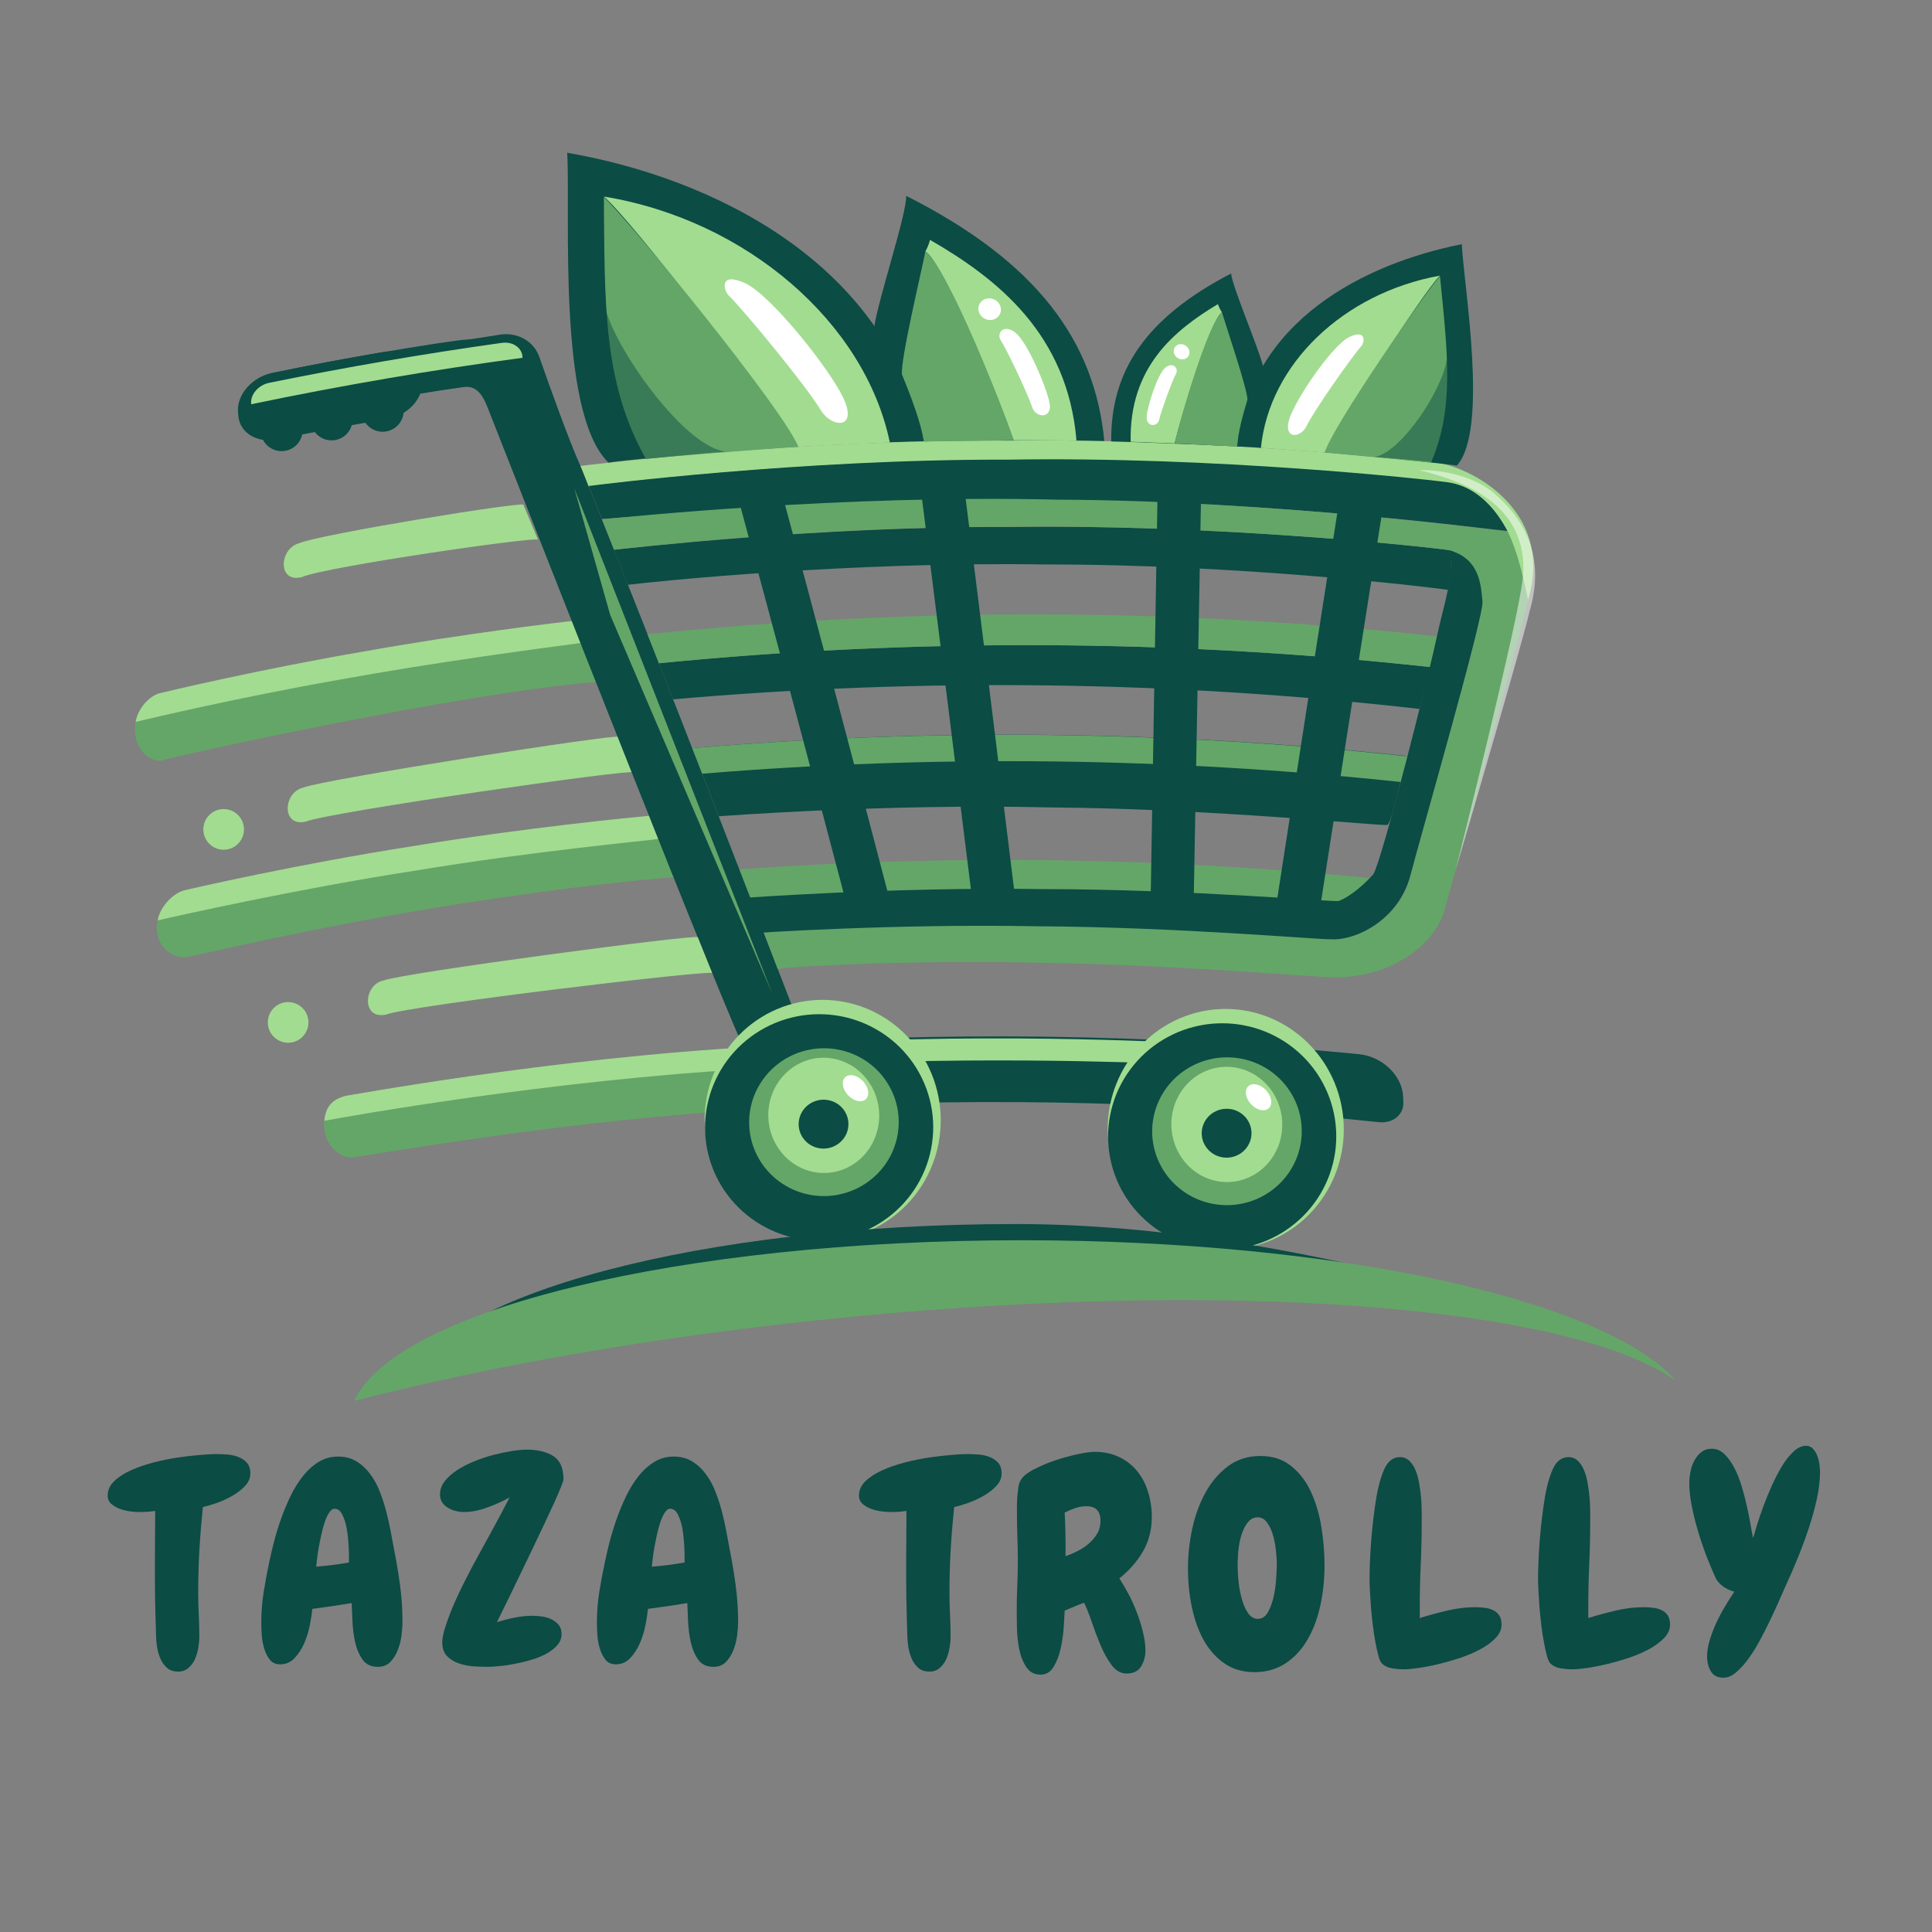 <svg xmlns="http://www.w3.org/2000/svg" xmlns:xlink="http://www.w3.org/1999/xlink" width="500" zoomAndPan="magnify" viewBox="0 0 375 375" height="500" preserveAspectRatio="xMidYMid meet" version="1.0"><rect x="0" y="0" width="375" height="375" fill="#808080" stroke="none"/><defs><g/><clipPath id="ab76175b12"><path d="M 26.148 124 L 117 124 L 117 148 L 26.148 148 Z M 26.148 124 " clip-rule="nonzero"/></clipPath><clipPath id="a324d7f141"><path d="M 26.148 120 L 114 120 L 114 141 L 26.148 141 Z M 26.148 120 " clip-rule="nonzero"/></clipPath><clipPath id="9ddf8762cc"><path d="M 110 29.652 L 180 29.652 L 180 90 L 110 90 Z M 110 29.652 " clip-rule="nonzero"/></clipPath><clipPath id="a7fa84b28f"><path d="M 68 240 L 325.398 240 L 325.398 271.902 L 68 271.902 Z M 68 240 " clip-rule="nonzero"/></clipPath><clipPath id="6729f1f0e4"><path d="M 0.16 14 L 29 14 L 29 57 L 0.16 57 Z M 0.16 14 " clip-rule="nonzero"/></clipPath><clipPath id="e1dbbad55e"><rect x="0" width="340" y="0" height="72"/></clipPath></defs><path fill="#a2dc90" d="M 59.867 198.449 C 59.867 198.973 59.77 199.477 59.566 199.961 C 59.367 200.445 59.082 200.871 58.715 201.242 C 58.344 201.609 57.918 201.895 57.434 202.098 C 56.949 202.297 56.449 202.398 55.926 202.398 C 55.402 202.398 54.898 202.297 54.418 202.098 C 53.934 201.895 53.508 201.609 53.137 201.242 C 52.77 200.871 52.484 200.445 52.281 199.961 C 52.082 199.477 51.984 198.973 51.984 198.449 C 51.984 197.926 52.082 197.422 52.281 196.938 C 52.484 196.457 52.77 196.027 53.137 195.66 C 53.508 195.289 53.934 195.004 54.418 194.801 C 54.898 194.602 55.402 194.504 55.926 194.504 C 56.449 194.504 56.949 194.602 57.434 194.801 C 57.918 195.004 58.344 195.289 58.715 195.66 C 59.082 196.027 59.367 196.457 59.566 196.938 C 59.77 197.422 59.867 197.926 59.867 198.449 Z M 59.867 198.449 " fill-opacity="1" fill-rule="nonzero"/><path fill="#a2dc90" d="M 47.355 160.988 C 47.355 161.512 47.254 162.016 47.055 162.5 C 46.855 162.98 46.57 163.41 46.199 163.777 C 45.832 164.148 45.402 164.434 44.922 164.633 C 44.438 164.836 43.934 164.934 43.414 164.934 C 42.891 164.934 42.387 164.836 41.902 164.633 C 41.422 164.434 40.992 164.148 40.625 163.777 C 40.254 163.41 39.969 162.98 39.77 162.5 C 39.57 162.016 39.469 161.512 39.469 160.988 C 39.469 160.465 39.57 159.961 39.77 159.477 C 39.969 158.992 40.254 158.566 40.625 158.195 C 40.992 157.828 41.422 157.543 41.902 157.34 C 42.387 157.141 42.891 157.039 43.414 157.039 C 43.934 157.039 44.438 157.141 44.922 157.34 C 45.402 157.543 45.832 157.828 46.199 158.195 C 46.57 158.566 46.855 158.992 47.055 159.477 C 47.254 159.961 47.355 160.465 47.355 160.988 Z M 47.355 160.988 " fill-opacity="1" fill-rule="nonzero"/><path fill="#a2dc90" d="M 122.855 149.902 C 121.918 147.605 120.98 145.312 120.039 143.023 C 119.984 142.352 62.738 151.285 58.875 152.871 C 54.938 153.75 54.57 160.598 59.352 159.473 C 64.055 157.582 122.801 149.203 122.855 149.91 Z M 122.855 149.902 " fill-opacity="1" fill-rule="nonzero"/><path fill="#64a668" d="M 143.262 168.758 C 184.395 165.816 225.656 166.395 266.594 170.5 C 266.594 170.5 261.477 175.805 259.875 175.66 C 259.102 175.578 230.59 173.02 202.219 173.074 C 173.855 172.719 145.633 174.98 145.66 174.965 C 144.859 172.891 144.059 170.824 143.262 168.754 Z M 143.262 168.758 " fill-opacity="1" fill-rule="nonzero"/><path fill="#0b4c44" d="M 169.711 63.367 C 170.402 58.316 175.98 41.602 175.895 38.016 C 201.34 50.867 212.508 66.27 214.355 85.691 C 208.961 85.418 174.922 85.551 172.715 85.875 C 168.395 79.742 168.418 68.293 169.711 63.371 Z M 169.711 63.367 " fill-opacity="1" fill-rule="nonzero"/><path fill="#64a668" d="M 222.551 214.355 C 213.129 213.527 176.09 212.699 140.719 215.691 C 105.328 218.121 71.602 224.367 68.281 224.645 C 66.52 224.945 62.414 222.371 62.945 217.551 C 64.828 217.18 104.574 209.652 144.422 207.309 C 184.242 204.156 224.164 206.191 225.789 206.391 C 224.398 208.867 222.934 211.84 222.547 214.363 Z M 222.551 214.355 " fill-opacity="1" fill-rule="nonzero"/><path fill="#64a668" d="M 130.758 170.25 C 116.574 171.371 93.484 174.441 73.707 178.082 C 53.91 181.594 37.426 185.672 36.055 185.773 C 33.109 186.07 29.633 183.168 30.586 178.641 C 32.867 178.094 55.926 172.707 79.129 169.07 C 102.312 165.172 125.641 163.02 127.828 162.867 C 128.91 165.387 130.027 168.293 130.758 170.25 Z M 130.758 170.25 " fill-opacity="1" fill-rule="nonzero"/><path fill="#a2dc90" d="M 126.039 158.34 C 123.676 158.547 101.52 160.676 79.824 164.289 C 58.113 167.668 36.867 172.527 35.777 172.816 C 33.57 173.395 31.082 175.965 30.594 178.645 C 33.906 177.898 57.402 172.57 80.566 168.996 C 103.707 165.16 126.508 163.094 127.816 162.836 C 127.371 161.859 126.688 159.949 126.031 158.348 Z M 126.039 158.34 " fill-opacity="1" fill-rule="nonzero"/><g clip-path="url(#ab76175b12)"><path fill="#64a668" d="M 116.164 132.336 C 90.785 134.223 33.645 146.805 31.281 147.641 C 28.656 147.871 25.516 144.777 26.324 140.129 C 28.359 139.629 48.977 134.656 69.727 131.082 C 90.453 127.301 111.316 124.914 113.27 124.738 C 114.594 127.195 115.492 130.32 116.164 132.336 Z M 116.164 132.336 " fill-opacity="1" fill-rule="nonzero"/></g><g clip-path="url(#a324d7f141)"><path fill="#a2dc90" d="M 111.59 120.461 C 109.484 120.691 89.68 123.016 70.293 126.512 C 50.887 129.824 31.902 134.309 30.926 134.574 C 28.957 135.113 26.746 137.539 26.324 140.125 C 29.121 139.449 46.566 135.328 65.523 131.992 C 84.461 128.523 104.898 125.84 113.266 124.734 C 112.82 123.891 112.273 122.043 111.586 120.453 Z M 111.59 120.461 " fill-opacity="1" fill-rule="nonzero"/></g><path fill="#0b4c44" d="M 144.52 203.527 C 142.289 200.355 103.84 102.426 95.121 80.32 C 94.078 77.586 93.031 74.672 89.926 75.133 C 80.062 76.496 59.715 80.16 58.426 80.172 C 56.711 80.074 49.961 75.906 54.129 72.301 C 58.273 70.914 88.605 65.84 90.555 65.918 C 91.465 65.859 94.266 65.406 96.969 64.965 C 100.402 64.402 103.605 66.199 104.68 69.277 C 106.836 75.43 110.406 85.414 112.664 90.441 C 127.105 125.984 152.418 191.812 154.281 196.684 C 150.68 198.43 146.656 201.793 144.52 203.527 Z M 144.52 203.527 " fill-opacity="1" fill-rule="nonzero"/><path fill="#a2dc90" d="M 296.574 116.48 C 296.125 114.781 295.711 112.637 295.129 110.344 C 294.926 109.543 294.699 108.723 294.449 107.895 C 294.383 107.68 294.309 107.465 294.242 107.254 C 293.961 106.379 293.645 105.504 293.281 104.641 C 293.223 104.5 293.172 104.367 293.109 104.234 C 293.051 104.113 293 103.984 292.941 103.859 C 292.363 102.598 291.676 101.363 290.855 100.211 C 288.645 97.129 285.445 94.629 280.609 93.641 C 275.547 93.031 235.52 88.691 195.949 89.293 C 156.391 89.156 117.289 93.965 114.266 94.418 C 113.789 93.215 113.117 91.41 112.672 90.441 C 115.203 90.113 155.445 85.266 195.609 85.527 C 235.773 84.992 275.855 89.57 278.258 89.754 C 281.078 89.914 286.523 91.848 290.914 95.734 C 295.848 100.098 299.469 106.926 296.586 116.48 Z M 296.574 116.48 " fill-opacity="1" fill-rule="nonzero"/><path fill="#0b4c44" d="M 116.816 100.723 C 124.277 100.312 167.273 96.137 208.801 97.195 C 250.348 97.441 290.434 102.934 292.598 103.066 C 291.262 100.734 287.797 94.383 280.605 93.555 C 276.645 93.016 235.855 88.543 195.637 89.219 C 155.426 89.102 115.773 94.133 114.266 94.336 C 115.367 97.082 116.359 99.566 116.824 100.723 Z M 116.816 100.723 " fill-opacity="1" fill-rule="nonzero"/><path fill="#0b4c44" d="M 121.879 113.512 C 127.215 112.832 165.254 108.953 202.789 109.562 C 240.336 109.508 277.379 113.93 281.035 114.496 C 281.641 112.586 281.93 108.465 281.168 106.762 C 274.148 105.828 235.258 101.801 197.297 102.285 C 159.336 102.094 122.305 106.414 119.172 106.703 C 120.051 108.91 121.234 111.898 121.875 113.512 Z M 121.879 113.512 " fill-opacity="1" fill-rule="nonzero"/><path fill="#64a668" d="M 296.574 116.48 C 295.41 122.012 287.465 150.938 283.07 166.871 C 283.07 166.871 283.07 166.895 283.07 166.902 L 283.07 166.91 C 281.801 171.492 280.836 175 280.41 176.547 C 278.484 183.438 269.918 189.848 258.816 189.691 C 253.285 189.562 228.121 187.281 203.406 186.91 C 178.707 186.254 154.457 187.504 150.949 188.055 C 150.102 185.852 149.043 183.094 148.234 180.992 C 150.254 180.816 176.625 179.09 203.023 179.582 C 229.43 179.738 255.871 182.117 258.246 182.297 C 263.047 182.594 271.633 178.75 273.754 169.953 C 275.855 161.121 287.73 121.164 287.688 117 C 287.629 112.805 286.062 108.188 281.18 106.762 C 272.895 105.656 233.223 101.699 195.195 102.262 C 157.164 102.152 120.781 106.574 119.18 106.703 C 118.504 104.996 116.832 100.805 116.832 100.805 C 121.309 100.398 163.438 95.965 205.289 96.984 C 247.164 97.16 288.758 102.797 292.602 103.152 C 292.719 103.375 292.832 103.613 292.949 103.859 C 293.008 103.984 293.062 104.105 293.117 104.234 C 293.18 104.367 293.23 104.5 293.293 104.641 C 293.625 105.441 293.953 106.328 294.254 107.254 C 294.324 107.469 294.391 107.684 294.457 107.895 C 294.703 108.664 294.934 109.453 295.148 110.223 C 295.828 112.703 296.344 115.074 296.582 116.48 Z M 296.574 116.48 " fill-opacity="1" fill-rule="nonzero"/><path fill="#0b4c44" d="M 130.648 135.738 C 178.934 131.512 227.473 132.133 275.523 137.605 C 276.242 134.898 276.965 132.188 277.688 129.484 C 228.004 124.059 177.801 123.812 127.898 128.738 C 128.82 131.066 129.734 133.402 130.648 135.742 Z M 130.648 135.738 " fill-opacity="1" fill-rule="nonzero"/><path fill="#64a668" d="M 125.68 123.109 C 126.422 124.984 127.156 126.859 127.898 128.738 C 177.809 123.816 228.004 124.059 277.688 129.484 C 278.094 127.5 278.504 125.508 278.914 123.52 C 228.086 117.965 176.723 117.844 125.68 123.109 Z M 125.68 123.109 " fill-opacity="1" fill-rule="nonzero"/><path fill="#0b4c44" d="M 134.363 145.215 C 180.562 141.285 226.977 141.789 272.957 146.738 C 272.957 146.738 270.344 159.273 269.324 160.102 C 268.355 160.434 235.965 156.949 203.734 156.719 C 171.523 155.953 139.473 158.453 139.512 158.438 C 137.801 154.023 136.082 149.613 134.363 145.215 Z M 134.363 145.215 " fill-opacity="1" fill-rule="nonzero"/><path fill="#64a668" d="M 136.297 150.176 C 181.5 146.461 226.898 146.996 271.887 151.789 C 272.32 150.129 272.75 148.469 273.188 146.816 C 227.129 141.824 180.641 141.297 134.363 145.219 C 135.008 146.871 135.652 148.527 136.297 150.18 Z M 136.297 150.176 " fill-opacity="1" fill-rule="nonzero"/><path fill="#0b4c44" d="M 146.512 181.098 C 146.512 181.098 173.664 179.262 201.191 179.789 C 228.73 179.926 256.617 182.449 258.238 182.301 C 263.039 182.66 271.434 178.621 273.742 169.957 C 276.035 161.254 288.027 119.609 287.75 116.754 C 287.453 113.887 287.402 108.402 281.168 106.762 C 282.594 110.957 280.141 117.551 278.914 123.516 C 277.672 129.465 268.348 166.785 266.559 169.711 C 264.098 172.441 261.41 174.34 259.84 174.879 C 259.082 175.145 230.625 172.578 202.062 172.57 C 173.508 172.141 144.84 174.262 143.898 174.309 C 144.727 176.449 146.516 181.094 146.516 181.094 Z M 146.512 181.098 " fill-opacity="1" fill-rule="nonzero"/><path fill="#a2dc90" d="M 138.234 188.871 C 137.305 186.551 136.371 184.23 135.438 181.918 C 135.395 181.254 78.312 188.82 74.445 190.312 C 70.52 191.094 70.137 197.941 74.91 196.93 C 79.621 195.156 138.191 188.176 138.234 188.875 Z M 138.234 188.871 " fill-opacity="1" fill-rule="nonzero"/><path fill="#a2dc90" d="M 104.434 104.773 C 103.488 102.504 102.539 100.234 101.59 97.973 C 101.52 97.301 61.953 103.723 58.109 105.426 C 54.168 106.414 53.809 113.27 58.594 112.008 C 63.289 109.98 104.359 104.059 104.434 104.766 Z M 104.434 104.773 " fill-opacity="1" fill-rule="nonzero"/><g clip-path="url(#9ddf8762cc)"><path fill="#0b4c44" d="M 118.102 89.785 C 108.043 80.055 110.785 41.234 110.09 29.652 C 138.086 34.477 172.172 50.828 179.367 85.66 C 170.023 84.992 121.703 89.062 118.098 89.785 Z M 118.102 89.785 " fill-opacity="1" fill-rule="nonzero"/></g><path fill="#a2dc90" d="M 154.949 86.723 C 148.98 77.031 122.598 42.738 117.207 38.148 C 144.934 42.695 167.891 62.668 172.715 85.871 C 167.965 86.062 154.945 86.695 154.949 86.723 Z M 154.949 86.723 " fill-opacity="1" fill-rule="nonzero"/><path fill="#64a668" d="M 125.363 89.078 C 117.012 74.242 117.387 59.012 117.211 38.285 C 121.473 41.98 152.277 79.695 154.949 86.723 C 148.738 87.078 125.359 88.977 125.363 89.078 Z M 125.363 89.078 " fill-opacity="1" fill-rule="nonzero"/><path fill="#a2dc90" d="M 196.734 85.461 C 194.047 77.652 183.188 51.09 179.617 48.777 C 180.098 48.004 180.395 47.004 180.523 46.559 C 193.645 54.137 207.211 64.875 208.945 85.512 C 205.969 85.477 196.734 85.441 196.734 85.461 Z M 196.734 85.461 " fill-opacity="1" fill-rule="nonzero"/><path fill="#64a668" d="M 179.348 85.695 C 182.062 85.648 193.832 85.516 196.738 85.453 C 194.504 78.695 184.117 52.41 179.621 48.77 C 178.855 52.75 174.754 69.809 175.07 72.68 C 177.066 77.559 178.668 81.918 179.352 85.691 Z M 179.348 85.695 " fill-opacity="1" fill-rule="nonzero"/><path fill="#ffffff" d="M 141.43 57.344 C 144.305 60.102 156.871 75.367 159.41 79.773 C 161.465 82.914 166.098 83.316 164.031 78.027 C 161.977 72.703 149.691 57.238 144.621 54.965 C 139.555 52.664 140.422 56.328 141.43 57.344 Z M 141.43 57.344 " fill-opacity="1" fill-rule="nonzero"/><path fill="#ffffff" d="M 194.27 66.098 C 195.469 67.926 199.359 76.188 200.266 78.801 C 200.926 81.301 204.32 81.301 203.727 78.258 C 203.141 75.203 199.43 66.367 197.074 64.562 C 194.727 62.75 193.348 64.762 194.27 66.102 Z M 194.27 66.098 " fill-opacity="1" fill-rule="nonzero"/><path fill="#ffffff" d="M 194.277 59.992 C 194.344 61.156 193.414 62.109 192.207 62.117 C 191 62.129 189.969 61.195 189.902 60.035 C 189.836 58.871 190.766 57.914 191.973 57.906 C 193.18 57.895 194.211 58.832 194.277 59.992 Z M 194.277 59.992 " fill-opacity="1" fill-rule="nonzero"/><path fill="#0b4c44" d="M 125.363 89.078 C 119.836 83.953 117.039 66.945 117.77 60.723 C 120.086 68.492 133.012 86.961 141.027 87.676 C 137.211 87.848 125.363 89.074 125.363 89.078 Z M 125.363 89.078 " fill-opacity="0.48" fill-rule="nonzero"/><path fill="#64a668" d="M 179.348 85.695 C 178.539 81.695 176.719 67.352 177.816 64.125 C 179.977 71.09 184.121 83.559 184.992 85.574 C 183.887 85.59 179.352 85.691 179.352 85.695 Z M 179.348 85.695 " fill-opacity="1" fill-rule="nonzero"/><path fill="#0b4c44" d="M 245.148 71.078 C 244.293 67.496 239.164 55.613 238.957 53.082 C 222.254 61.754 215.547 72.121 215.688 85.684 C 219.477 85.73 243.211 86.703 244.746 86.918 C 247.285 82.668 246.41 74.57 245.148 71.074 Z M 245.148 71.078 " fill-opacity="1" fill-rule="nonzero"/><path fill="#0b4c44" d="M 282.789 90.359 C 288.977 83.434 284.145 55.656 283.734 47.398 C 264.906 51.133 242.535 62.289 240.105 86.637 C 246.605 86.496 280.301 89.945 282.789 90.363 Z M 282.789 90.359 " fill-opacity="1" fill-rule="nonzero"/><path fill="#a2dc90" d="M 257.129 87.84 C 260.555 81.133 276.156 56.875 279.492 53.496 C 260.789 56.883 246.371 70.645 244.746 86.918 C 248.062 87.164 257.129 87.824 257.129 87.836 Z M 257.129 87.84 " fill-opacity="1" fill-rule="nonzero"/><path fill="#64a668" d="M 277.738 89.82 C 282.371 79.281 280.953 68.379 279.5 53.598 C 276.879 56.355 258.484 82.992 257.129 87.84 C 261.473 88.215 277.742 89.77 277.738 89.82 Z M 277.738 89.82 " fill-opacity="1" fill-rule="nonzero"/><path fill="#a2dc90" d="M 227.992 86.059 C 229.297 80.656 234.875 62.199 237.176 60.613 C 236.781 60.059 236.508 59.355 236.383 59.035 C 227.84 64.16 219.156 71.328 219.461 85.742 C 221.543 85.812 227.992 86.055 227.992 86.062 Z M 227.992 86.059 " fill-opacity="1" fill-rule="nonzero"/><path fill="#64a668" d="M 240.125 86.656 C 238.238 86.57 230.027 86.188 227.992 86.055 C 229.055 81.379 234.332 63.113 237.176 60.609 C 238.012 63.426 242.133 75.531 242.125 77.559 C 241.105 80.965 240.316 84.008 240.121 86.652 Z M 240.125 86.656 " fill-opacity="1" fill-rule="nonzero"/><path fill="#ffffff" d="M 264.27 67.137 C 262.5 69.098 254.957 79.789 253.523 82.848 C 252.34 85.047 249.156 85.25 250.191 81.539 C 251.223 77.816 258.562 67.02 261.887 65.426 C 265.211 63.824 264.887 66.426 264.27 67.137 Z M 264.27 67.137 " fill-opacity="1" fill-rule="nonzero"/><path fill="#ffffff" d="M 228.277 72.508 C 227.578 73.762 225.477 79.477 225.035 81.277 C 224.762 83.02 222.395 82.922 222.578 80.797 C 222.766 78.672 224.703 72.566 226.207 71.352 C 227.711 70.133 228.82 71.582 228.277 72.5 Z M 228.277 72.508 " fill-opacity="1" fill-rule="nonzero"/><path fill="#ffffff" d="M 227.82 68.215 C 227.859 69.035 228.574 69.723 229.418 69.758 C 230.262 69.793 230.914 69.16 230.871 68.344 C 230.832 67.523 230.113 66.836 229.27 66.797 C 228.426 66.762 227.777 67.398 227.82 68.215 Z M 227.82 68.215 " fill-opacity="1" fill-rule="nonzero"/><path fill="#0b4c44" d="M 278.25 89.754 C 280.145 87.184 281.797 74.062 280.82 69.609 C 280.203 75.422 271.93 87.883 266.828 88.695 C 269.48 88.859 281.379 89.918 278.25 89.754 Z M 278.25 89.754 " fill-opacity="0.48" fill-rule="nonzero"/><path fill="#64a668" d="M 240.125 86.656 C 240.395 83.859 240.586 73.766 239.586 71.473 C 238.609 76.348 236.648 85.047 236.195 86.441 C 236.965 86.48 240.133 86.656 240.125 86.656 Z M 240.125 86.656 " fill-opacity="1" fill-rule="nonzero"/><path fill="#0b4c44" d="M 173.629 178.238 C 170.93 178.84 168.23 179.461 165.531 180.09 C 158.145 152.004 150.684 124.059 143.164 96.262 C 145.887 95.535 148.613 94.82 151.34 94.121 C 158.84 122.016 166.27 150.051 173.629 178.238 Z M 173.629 178.238 " fill-opacity="1" fill-rule="nonzero"/><path fill="#0b4c44" d="M 197.117 174.914 C 194.352 175.082 191.578 175.273 188.812 175.473 C 185.422 148.098 181.996 120.762 178.539 93.461 C 181.336 93.207 184.133 92.973 186.93 92.746 C 190.355 120.094 193.75 147.48 197.117 174.91 Z M 197.117 174.914 " fill-opacity="1" fill-rule="nonzero"/><path fill="#0b4c44" d="M 247.07 179.863 C 249.816 180.59 252.562 181.34 255.305 182.102 C 259.672 153.941 264.086 125.805 268.547 97.688 C 265.777 96.887 263.004 96.105 260.234 95.336 C 255.801 123.496 251.406 151.668 247.07 179.871 Z M 247.07 179.863 " fill-opacity="1" fill-rule="nonzero"/><path fill="#0b4c44" d="M 223.324 175.48 C 226.105 175.773 228.891 176.082 231.668 176.41 C 232.16 148.965 232.656 121.52 233.164 94.07 C 230.352 93.754 227.539 93.453 224.727 93.164 C 224.25 120.609 223.785 148.043 223.324 175.48 Z M 223.324 175.48 " fill-opacity="1" fill-rule="nonzero"/><path fill="#0b4c44" d="M 75.203 81.309 C 68.066 82.527 60.941 83.852 53.828 85.281 C 49.887 86.074 46.496 84.016 46.25 80.648 C 46.234 80.418 46.215 80.18 46.199 79.949 C 45.949 76.582 48.945 73.164 52.895 72.359 C 60.012 70.914 67.148 69.574 74.293 68.34 C 78.258 67.652 81.66 69.887 81.898 73.281 C 81.914 73.516 81.93 73.746 81.949 73.98 C 82.184 77.375 79.16 80.633 75.207 81.309 Z M 75.203 81.309 " fill-opacity="1" fill-rule="nonzero"/><path fill="#a2dc90" d="M 101.43 69.445 C 83.805 71.809 66.238 74.816 48.762 78.465 C 48.762 78.406 48.75 78.344 48.746 78.281 C 48.617 76.512 50.188 74.723 52.258 74.305 C 67.258 71.246 82.316 68.66 97.422 66.547 C 99.508 66.254 101.297 67.473 101.414 69.262 C 101.414 69.32 101.426 69.383 101.426 69.445 Z M 101.43 69.445 " fill-opacity="1" fill-rule="nonzero"/><path fill="#0b4c44" d="M 267.648 217.812 C 230.535 213.91 193.137 212.934 155.793 214.875 C 148.461 215.246 142.203 210.496 141.805 204.098 C 141.781 203.738 141.758 203.387 141.734 203.027 C 182.434 200.094 223.254 200.617 263.75 204.613 C 268.324 205.062 272.164 208.777 272.344 212.848 C 272.359 213.211 272.375 213.574 272.387 213.934 C 272.496 216.367 270.367 218.094 267.645 217.809 Z M 267.648 217.812 " fill-opacity="1" fill-rule="nonzero"/><path fill="#a2dc90" d="M 67.262 212.664 C 66.25 212.938 106.598 205.336 147.332 203.141 C 188.047 200.066 229.148 202.402 229.066 202.406 C 228.035 203.344 226.629 205.5 225.789 206.391 C 222.793 206.414 184.395 204.551 145.66 207.469 C 106.902 209.66 67.812 216.637 62.945 217.551 C 63.238 214.777 64.43 213.363 67.258 212.664 Z M 67.262 212.664 " fill-opacity="1" fill-rule="nonzero"/><path fill="#a2dc90" d="M 260.797 217.926 C 260.84 218.691 260.844 219.453 260.812 220.215 C 260.777 220.98 260.711 221.738 260.605 222.496 C 260.5 223.254 260.355 224.004 260.18 224.746 C 260 225.488 259.789 226.219 259.539 226.938 C 259.289 227.66 259.008 228.367 258.691 229.059 C 258.375 229.75 258.023 230.426 257.641 231.082 C 257.262 231.738 256.848 232.375 256.402 232.992 C 255.961 233.605 255.488 234.199 254.988 234.766 C 254.488 235.336 253.961 235.879 253.406 236.395 C 252.855 236.91 252.277 237.395 251.676 237.852 C 251.078 238.312 250.457 238.738 249.816 239.133 C 249.172 239.527 248.516 239.891 247.84 240.223 C 247.16 240.551 246.473 240.844 245.766 241.105 C 245.062 241.367 244.344 241.59 243.617 241.781 C 242.891 241.969 242.156 242.121 241.414 242.234 C 240.672 242.352 239.926 242.43 239.18 242.469 C 238.43 242.512 237.68 242.512 236.93 242.48 C 236.18 242.445 235.434 242.371 234.691 242.266 C 233.945 242.156 233.211 242.008 232.48 241.828 C 231.754 241.645 231.035 241.426 230.324 241.172 C 229.617 240.914 228.922 240.625 228.242 240.305 C 227.562 239.98 226.898 239.621 226.254 239.23 C 225.609 238.84 224.98 238.422 224.375 237.969 C 223.77 237.516 223.188 237.031 222.629 236.523 C 222.07 236.012 221.539 235.473 221.031 234.91 C 220.523 234.344 220.043 233.758 219.594 233.145 C 219.145 232.531 218.723 231.898 218.332 231.246 C 217.945 230.594 217.586 229.922 217.262 229.23 C 216.938 228.543 216.645 227.836 216.387 227.117 C 216.133 226.402 215.91 225.672 215.723 224.93 C 215.535 224.191 215.387 223.441 215.27 222.688 C 215.156 221.93 215.078 221.172 215.039 220.406 C 214.996 219.645 214.992 218.883 215.023 218.117 C 215.055 217.355 215.125 216.594 215.23 215.84 C 215.336 215.082 215.477 214.332 215.656 213.59 C 215.836 212.848 216.047 212.117 216.297 211.395 C 216.547 210.676 216.828 209.969 217.145 209.277 C 217.461 208.586 217.812 207.91 218.191 207.254 C 218.574 206.598 218.988 205.961 219.43 205.344 C 219.875 204.727 220.348 204.137 220.848 203.566 C 221.348 203 221.875 202.457 222.43 201.941 C 222.98 201.426 223.559 200.941 224.156 200.48 C 224.758 200.023 225.379 199.598 226.02 199.203 C 226.66 198.805 227.32 198.445 227.996 198.113 C 228.672 197.785 229.363 197.488 230.07 197.23 C 230.773 196.969 231.492 196.742 232.219 196.555 C 232.945 196.367 233.68 196.215 234.422 196.098 C 235.164 195.984 235.906 195.906 236.656 195.867 C 237.406 195.824 238.156 195.82 238.906 195.855 C 239.656 195.891 240.402 195.961 241.145 196.07 C 241.887 196.18 242.625 196.324 243.352 196.508 C 244.082 196.691 244.801 196.91 245.508 197.164 C 246.219 197.418 246.91 197.707 247.594 198.031 C 248.273 198.355 248.934 198.715 249.582 199.102 C 250.227 199.492 250.852 199.914 251.457 200.367 C 252.062 200.82 252.645 201.301 253.207 201.812 C 253.766 202.324 254.297 202.863 254.805 203.426 C 255.312 203.988 255.793 204.578 256.242 205.191 C 256.691 205.801 257.113 206.434 257.504 207.09 C 257.891 207.742 258.25 208.414 258.574 209.105 C 258.898 209.793 259.191 210.496 259.445 211.215 C 259.703 211.934 259.926 212.664 260.113 213.406 C 260.301 214.145 260.449 214.895 260.562 215.648 C 260.68 216.402 260.758 217.164 260.797 217.926 Z M 260.797 217.926 " fill-opacity="1" fill-rule="nonzero"/><path fill="#0b4c44" d="M 259.336 219.383 C 259.375 220.098 259.379 220.816 259.348 221.535 C 259.316 222.254 259.246 222.973 259.145 223.684 C 259.039 224.395 258.902 225.102 258.73 225.801 C 258.555 226.5 258.348 227.188 258.109 227.867 C 257.867 228.543 257.594 229.211 257.285 229.863 C 256.977 230.512 256.641 231.148 256.27 231.77 C 255.898 232.387 255.5 232.988 255.07 233.566 C 254.641 234.148 254.184 234.703 253.699 235.242 C 253.215 235.777 252.703 236.289 252.168 236.773 C 251.633 237.258 251.074 237.719 250.496 238.148 C 249.914 238.582 249.312 238.984 248.695 239.355 C 248.074 239.73 247.438 240.074 246.781 240.383 C 246.129 240.695 245.461 240.973 244.777 241.219 C 244.098 241.465 243.402 241.68 242.699 241.855 C 241.996 242.035 241.289 242.18 240.57 242.289 C 239.855 242.398 239.133 242.473 238.41 242.512 C 237.684 242.551 236.961 242.555 236.234 242.523 C 235.512 242.492 234.789 242.426 234.07 242.324 C 233.355 242.223 232.645 242.086 231.938 241.914 C 231.234 241.746 230.539 241.539 229.855 241.301 C 229.172 241.062 228.5 240.793 227.844 240.488 C 227.188 240.184 226.547 239.848 225.922 239.48 C 225.301 239.117 224.695 238.719 224.109 238.293 C 223.527 237.871 222.965 237.418 222.426 236.938 C 221.883 236.457 221.371 235.949 220.879 235.422 C 220.391 234.891 219.93 234.336 219.496 233.762 C 219.059 233.188 218.656 232.59 218.277 231.977 C 217.902 231.363 217.559 230.73 217.246 230.082 C 216.934 229.434 216.652 228.77 216.406 228.094 C 216.156 227.418 215.945 226.73 215.766 226.035 C 215.586 225.34 215.441 224.633 215.332 223.922 C 215.223 223.211 215.148 222.496 215.109 221.781 C 215.07 221.062 215.066 220.344 215.098 219.625 C 215.129 218.906 215.199 218.191 215.301 217.477 C 215.406 216.766 215.543 216.059 215.715 215.359 C 215.891 214.664 216.098 213.973 216.336 213.297 C 216.578 212.617 216.852 211.949 217.16 211.301 C 217.469 210.648 217.805 210.012 218.176 209.391 C 218.547 208.773 218.945 208.176 219.375 207.594 C 219.805 207.012 220.262 206.457 220.746 205.922 C 221.23 205.383 221.742 204.875 222.277 204.387 C 222.812 203.902 223.371 203.441 223.949 203.012 C 224.531 202.578 225.133 202.176 225.75 201.805 C 226.371 201.43 227.008 201.086 227.664 200.777 C 228.316 200.465 228.984 200.188 229.668 199.941 C 230.352 199.695 231.043 199.48 231.746 199.305 C 232.449 199.125 233.156 198.98 233.875 198.871 C 234.59 198.762 235.312 198.688 236.035 198.648 C 236.762 198.609 237.484 198.605 238.211 198.637 C 238.934 198.668 239.656 198.734 240.375 198.836 C 241.09 198.938 241.801 199.074 242.508 199.246 C 243.211 199.414 243.906 199.621 244.59 199.859 C 245.273 200.098 245.945 200.367 246.602 200.672 C 247.258 200.977 247.898 201.312 248.523 201.68 C 249.145 202.043 249.75 202.441 250.336 202.867 C 250.918 203.293 251.48 203.742 252.02 204.223 C 252.562 204.703 253.074 205.211 253.566 205.738 C 254.055 206.27 254.516 206.824 254.953 207.398 C 255.387 207.973 255.793 208.57 256.168 209.184 C 256.543 209.801 256.887 210.43 257.199 211.078 C 257.512 211.727 257.793 212.391 258.039 213.066 C 258.289 213.742 258.5 214.43 258.68 215.125 C 258.859 215.824 259.004 216.527 259.113 217.238 C 259.223 217.949 259.297 218.664 259.336 219.383 Z M 259.336 219.383 " fill-opacity="1" fill-rule="nonzero"/><path fill="#64a668" d="M 252.648 218.789 C 252.699 219.727 252.66 220.664 252.523 221.598 C 252.387 222.531 252.16 223.441 251.844 224.328 C 251.527 225.219 251.125 226.066 250.637 226.879 C 250.152 227.691 249.59 228.445 248.953 229.148 C 248.316 229.848 247.613 230.48 246.852 231.047 C 246.09 231.613 245.277 232.102 244.418 232.508 C 243.559 232.914 242.664 233.234 241.742 233.469 C 240.816 233.703 239.879 233.848 238.93 233.898 C 237.977 233.949 237.027 233.91 236.086 233.777 C 235.141 233.645 234.223 233.422 233.324 233.109 C 232.422 232.797 231.562 232.402 230.746 231.922 C 229.926 231.441 229.16 230.887 228.453 230.258 C 227.742 229.629 227.102 228.938 226.531 228.188 C 225.961 227.434 225.469 226.633 225.059 225.781 C 224.645 224.934 224.324 224.051 224.086 223.141 C 223.852 222.227 223.707 221.301 223.656 220.359 C 223.605 219.418 223.648 218.484 223.785 217.551 C 223.922 216.617 224.148 215.707 224.465 214.816 C 224.781 213.93 225.184 213.078 225.672 212.27 C 226.156 211.457 226.719 210.703 227.355 210 C 227.992 209.301 228.691 208.664 229.457 208.102 C 230.219 207.535 231.031 207.047 231.891 206.641 C 232.75 206.234 233.641 205.91 234.566 205.68 C 235.488 205.445 236.426 205.301 237.379 205.25 C 238.332 205.199 239.277 205.238 240.223 205.371 C 241.164 205.504 242.086 205.727 242.984 206.039 C 243.883 206.352 244.742 206.746 245.562 207.227 C 246.383 207.707 247.148 208.262 247.855 208.891 C 248.566 209.52 249.207 210.207 249.777 210.961 C 250.348 211.715 250.84 212.516 251.25 213.367 C 251.66 214.215 251.984 215.098 252.219 216.008 C 252.457 216.922 252.598 217.848 252.648 218.789 Z M 252.648 218.789 " fill-opacity="1" fill-rule="nonzero"/><path fill="#a2dc90" d="M 248.871 217.668 C 248.91 218.402 248.883 219.133 248.785 219.859 C 248.684 220.586 248.52 221.297 248.285 221.988 C 248.051 222.68 247.754 223.34 247.395 223.973 C 247.035 224.605 246.621 225.191 246.152 225.738 C 245.68 226.285 245.164 226.777 244.598 227.215 C 244.031 227.656 243.434 228.031 242.797 228.348 C 242.156 228.664 241.496 228.914 240.812 229.094 C 240.129 229.273 239.434 229.383 238.727 229.422 C 238.023 229.461 237.32 229.426 236.621 229.32 C 235.918 229.215 235.234 229.039 234.57 228.793 C 233.902 228.551 233.262 228.238 232.656 227.863 C 232.047 227.488 231.477 227.055 230.949 226.562 C 230.422 226.07 229.949 225.531 229.523 224.941 C 229.098 224.352 228.73 223.727 228.426 223.066 C 228.117 222.402 227.875 221.715 227.699 221.004 C 227.523 220.289 227.414 219.566 227.375 218.836 C 227.336 218.102 227.363 217.371 227.465 216.645 C 227.562 215.918 227.73 215.207 227.961 214.516 C 228.195 213.824 228.492 213.16 228.852 212.531 C 229.211 211.898 229.625 211.312 230.098 210.766 C 230.566 210.219 231.086 209.727 231.648 209.289 C 232.215 208.848 232.816 208.469 233.453 208.156 C 234.09 207.84 234.75 207.59 235.434 207.41 C 236.117 207.23 236.812 207.121 237.52 207.082 C 238.227 207.043 238.93 207.078 239.629 207.184 C 240.328 207.289 241.012 207.465 241.68 207.707 C 242.348 207.953 242.984 208.266 243.594 208.641 C 244.203 209.016 244.77 209.449 245.297 209.941 C 245.824 210.434 246.301 210.973 246.727 211.562 C 247.148 212.148 247.516 212.773 247.824 213.438 C 248.129 214.102 248.371 214.789 248.547 215.5 C 248.723 216.211 248.832 216.934 248.871 217.668 Z M 248.871 217.668 " fill-opacity="1" fill-rule="nonzero"/><path fill="#0b4c44" d="M 242.906 219.695 C 242.926 220.004 242.91 220.316 242.867 220.625 C 242.82 220.934 242.746 221.234 242.641 221.527 C 242.531 221.82 242.398 222.102 242.238 222.371 C 242.074 222.641 241.887 222.891 241.676 223.121 C 241.465 223.355 241.23 223.562 240.977 223.75 C 240.723 223.938 240.453 224.098 240.168 224.234 C 239.879 224.371 239.582 224.477 239.277 224.555 C 238.969 224.629 238.656 224.68 238.34 224.695 C 238.023 224.711 237.707 224.699 237.395 224.656 C 237.078 224.613 236.773 224.539 236.473 224.434 C 236.176 224.332 235.887 224.199 235.613 224.043 C 235.344 223.883 235.09 223.699 234.852 223.492 C 234.617 223.285 234.402 223.055 234.215 222.805 C 234.023 222.559 233.859 222.293 233.723 222.012 C 233.586 221.73 233.477 221.438 233.398 221.137 C 233.32 220.836 233.273 220.527 233.258 220.219 C 233.242 219.906 233.254 219.598 233.301 219.289 C 233.344 218.98 233.422 218.68 233.527 218.383 C 233.633 218.09 233.766 217.809 233.93 217.539 C 234.09 217.273 234.277 217.023 234.488 216.789 C 234.703 216.559 234.934 216.348 235.188 216.16 C 235.441 215.973 235.715 215.812 236 215.68 C 236.285 215.543 236.582 215.438 236.891 215.359 C 237.199 215.281 237.508 215.234 237.828 215.219 C 238.145 215.199 238.457 215.215 238.773 215.258 C 239.086 215.301 239.395 215.375 239.691 215.477 C 239.992 215.582 240.277 215.711 240.551 215.871 C 240.824 216.027 241.078 216.211 241.312 216.422 C 241.551 216.629 241.762 216.855 241.953 217.105 C 242.141 217.355 242.305 217.621 242.441 217.902 C 242.578 218.184 242.688 218.473 242.766 218.773 C 242.844 219.078 242.891 219.383 242.906 219.695 Z M 242.906 219.695 " fill-opacity="1" fill-rule="nonzero"/><path fill="#ffffff" d="M 245.738 211.613 C 246.004 211.895 246.219 212.203 246.391 212.531 C 246.562 212.863 246.672 213.191 246.723 213.52 C 246.777 213.848 246.762 214.148 246.688 214.422 C 246.609 214.699 246.477 214.926 246.281 215.105 C 246.09 215.289 245.855 215.406 245.574 215.465 C 245.297 215.523 244.996 215.52 244.672 215.445 C 244.348 215.371 244.027 215.242 243.711 215.047 C 243.391 214.855 243.102 214.617 242.836 214.336 C 242.57 214.055 242.352 213.746 242.18 213.418 C 242.012 213.086 241.898 212.758 241.848 212.43 C 241.797 212.102 241.809 211.801 241.887 211.523 C 241.961 211.25 242.098 211.023 242.289 210.84 C 242.48 210.66 242.719 210.539 242.996 210.48 C 243.277 210.422 243.578 210.43 243.902 210.504 C 244.223 210.574 244.543 210.707 244.863 210.898 C 245.18 211.09 245.473 211.328 245.738 211.613 Z M 245.738 211.613 " fill-opacity="1" fill-rule="nonzero"/><path fill="#a2dc90" d="M 182.566 216.164 C 182.605 216.93 182.609 217.691 182.578 218.453 C 182.547 219.219 182.477 219.977 182.371 220.734 C 182.266 221.492 182.125 222.242 181.945 222.984 C 181.766 223.723 181.555 224.457 181.305 225.176 C 181.055 225.898 180.773 226.605 180.457 227.297 C 180.141 227.988 179.789 228.664 179.41 229.32 C 179.027 229.977 178.613 230.613 178.172 231.23 C 177.727 231.844 177.254 232.438 176.754 233.004 C 176.254 233.574 175.727 234.117 175.172 234.633 C 174.621 235.148 174.043 235.633 173.445 236.09 C 172.844 236.551 172.223 236.977 171.582 237.371 C 170.941 237.766 170.281 238.129 169.605 238.457 C 168.93 238.789 168.238 239.082 167.531 239.344 C 166.828 239.605 166.109 239.828 165.383 240.02 C 164.656 240.207 163.922 240.359 163.18 240.473 C 162.438 240.59 161.695 240.668 160.945 240.707 C 160.195 240.75 159.445 240.75 158.695 240.719 C 157.945 240.684 157.199 240.609 156.457 240.5 C 155.715 240.395 154.977 240.246 154.25 240.062 C 153.52 239.883 152.801 239.664 152.094 239.41 C 151.383 239.152 150.691 238.863 150.012 238.539 C 149.328 238.219 148.668 237.859 148.02 237.469 C 147.375 237.078 146.75 236.656 146.145 236.207 C 145.539 235.754 144.957 235.27 144.395 234.762 C 143.836 234.25 143.305 233.711 142.797 233.148 C 142.289 232.582 141.809 231.996 141.359 231.383 C 140.91 230.77 140.488 230.137 140.098 229.484 C 139.711 228.832 139.352 228.16 139.027 227.469 C 138.703 226.781 138.41 226.074 138.156 225.355 C 137.898 224.637 137.676 223.91 137.488 223.168 C 137.301 222.426 137.152 221.68 137.039 220.926 C 136.922 220.168 136.844 219.41 136.805 218.645 C 136.762 217.883 136.758 217.121 136.789 216.355 C 136.824 215.594 136.891 214.832 136.996 214.078 C 137.102 213.32 137.246 212.57 137.422 211.828 C 137.602 211.086 137.812 210.355 138.062 209.633 C 138.312 208.914 138.594 208.207 138.91 207.516 C 139.227 206.824 139.578 206.148 139.961 205.492 C 140.34 204.836 140.754 204.199 141.199 203.582 C 141.641 202.965 142.113 202.375 142.613 201.805 C 143.113 201.238 143.641 200.695 144.195 200.18 C 144.746 199.664 145.324 199.176 145.926 198.719 C 146.523 198.262 147.145 197.836 147.785 197.441 C 148.43 197.043 149.086 196.68 149.762 196.352 C 150.441 196.023 151.133 195.727 151.836 195.469 C 152.543 195.207 153.258 194.98 153.984 194.793 C 154.711 194.605 155.445 194.453 156.188 194.336 C 156.93 194.223 157.676 194.145 158.422 194.102 C 159.172 194.062 159.922 194.059 160.672 194.094 C 161.422 194.129 162.168 194.199 162.91 194.309 C 163.656 194.418 164.391 194.562 165.121 194.746 C 165.848 194.93 166.566 195.148 167.277 195.402 C 167.984 195.656 168.68 195.945 169.359 196.27 C 170.039 196.594 170.703 196.949 171.348 197.34 C 171.992 197.73 172.621 198.152 173.227 198.605 C 173.832 199.059 174.414 199.539 174.973 200.051 C 175.531 200.562 176.062 201.098 176.57 201.664 C 177.078 202.227 177.559 202.816 178.008 203.43 C 178.457 204.039 178.879 204.672 179.27 205.328 C 179.66 205.98 180.016 206.652 180.34 207.344 C 180.664 208.031 180.957 208.734 181.215 209.453 C 181.469 210.172 181.691 210.902 181.879 211.645 C 182.066 212.383 182.215 213.133 182.332 213.887 C 182.445 214.641 182.523 215.402 182.566 216.164 Z M 182.566 216.164 " fill-opacity="1" fill-rule="nonzero"/><path fill="#0b4c44" d="M 181.105 217.621 C 181.145 218.336 181.145 219.055 181.113 219.773 C 181.082 220.492 181.012 221.207 180.91 221.922 C 180.809 222.633 180.668 223.34 180.496 224.039 C 180.324 224.734 180.117 225.426 179.875 226.102 C 179.633 226.781 179.359 227.449 179.051 228.098 C 178.746 228.75 178.406 229.387 178.035 230.008 C 177.664 230.625 177.266 231.227 176.836 231.805 C 176.406 232.387 175.949 232.941 175.465 233.48 C 174.98 234.016 174.473 234.523 173.938 235.012 C 173.398 235.496 172.844 235.957 172.262 236.387 C 171.68 236.82 171.082 237.223 170.461 237.594 C 169.84 237.969 169.203 238.312 168.547 238.621 C 167.895 238.934 167.227 239.211 166.543 239.457 C 165.863 239.703 165.168 239.918 164.469 240.094 C 163.766 240.273 163.055 240.418 162.336 240.527 C 161.621 240.637 160.898 240.711 160.176 240.75 C 159.453 240.789 158.727 240.793 158.004 240.762 C 157.277 240.73 156.555 240.664 155.84 240.562 C 155.121 240.461 154.41 240.324 153.703 240.152 C 153 239.984 152.305 239.777 151.621 239.539 C 150.938 239.301 150.27 239.031 149.609 238.727 C 148.953 238.422 148.312 238.086 147.688 237.719 C 147.066 237.355 146.461 236.957 145.879 236.531 C 145.293 236.105 144.73 235.656 144.191 235.176 C 143.652 234.695 143.137 234.188 142.648 233.66 C 142.156 233.129 141.695 232.574 141.262 232 C 140.824 231.426 140.422 230.828 140.047 230.215 C 139.668 229.598 139.324 228.969 139.012 228.32 C 138.699 227.672 138.418 227.008 138.172 226.332 C 137.926 225.656 137.711 224.969 137.531 224.273 C 137.352 223.578 137.207 222.871 137.098 222.16 C 136.988 221.449 136.914 220.734 136.875 220.016 C 136.836 219.301 136.832 218.582 136.863 217.863 C 136.898 217.145 136.965 216.43 137.066 215.715 C 137.172 215.004 137.309 214.297 137.484 213.598 C 137.656 212.902 137.863 212.211 138.105 211.531 C 138.344 210.855 138.621 210.188 138.926 209.539 C 139.234 208.887 139.574 208.25 139.941 207.629 C 140.312 207.012 140.711 206.41 141.141 205.832 C 141.57 205.25 142.027 204.695 142.512 204.156 C 142.996 203.621 143.508 203.113 144.043 202.625 C 144.578 202.141 145.137 201.68 145.715 201.25 C 146.297 200.816 146.898 200.414 147.52 200.043 C 148.141 199.668 148.777 199.324 149.43 199.016 C 150.086 198.703 150.754 198.426 151.434 198.18 C 152.117 197.934 152.809 197.719 153.512 197.543 C 154.215 197.363 154.926 197.219 155.641 197.109 C 156.359 197 157.078 196.926 157.805 196.887 C 158.527 196.848 159.25 196.844 159.977 196.875 C 160.699 196.906 161.422 196.973 162.141 197.074 C 162.859 197.176 163.57 197.312 164.273 197.484 C 164.977 197.652 165.672 197.859 166.355 198.098 C 167.039 198.336 167.711 198.605 168.367 198.91 C 169.023 199.215 169.664 199.551 170.289 199.918 C 170.914 200.281 171.516 200.68 172.102 201.105 C 172.688 201.527 173.25 201.98 173.789 202.461 C 174.328 202.941 174.844 203.449 175.332 203.977 C 175.82 204.508 176.281 205.062 176.719 205.637 C 177.152 206.211 177.559 206.809 177.934 207.422 C 178.309 208.035 178.652 208.668 178.965 209.316 C 179.281 209.965 179.559 210.629 179.809 211.305 C 180.055 211.98 180.27 212.668 180.449 213.363 C 180.625 214.059 180.77 214.766 180.883 215.477 C 180.992 216.188 181.066 216.902 181.105 217.621 Z M 181.105 217.621 " fill-opacity="1" fill-rule="nonzero"/><path fill="#64a668" d="M 174.422 217.027 C 174.473 217.965 174.43 218.902 174.293 219.836 C 174.16 220.77 173.934 221.68 173.613 222.566 C 173.297 223.457 172.895 224.305 172.41 225.117 C 171.922 225.926 171.359 226.684 170.723 227.387 C 170.086 228.086 169.387 228.719 168.625 229.285 C 167.859 229.852 167.047 230.336 166.188 230.746 C 165.328 231.152 164.438 231.473 163.512 231.707 C 162.59 231.941 161.652 232.086 160.699 232.137 C 159.75 232.188 158.801 232.148 157.855 232.016 C 156.914 231.883 155.992 231.66 155.094 231.348 C 154.195 231.035 153.336 230.641 152.516 230.16 C 151.695 229.68 150.934 229.125 150.223 228.496 C 149.516 227.867 148.875 227.176 148.301 226.422 C 147.73 225.672 147.242 224.867 146.828 224.02 C 146.418 223.172 146.094 222.289 145.859 221.379 C 145.625 220.465 145.48 219.539 145.43 218.598 C 145.379 217.656 145.422 216.719 145.555 215.789 C 145.691 214.855 145.918 213.945 146.234 213.055 C 146.555 212.168 146.957 211.316 147.441 210.508 C 147.93 209.695 148.488 208.941 149.129 208.238 C 149.766 207.535 150.465 206.902 151.227 206.336 C 151.992 205.773 152.801 205.285 153.66 204.879 C 154.523 204.469 155.414 204.148 156.336 203.914 C 157.262 203.68 158.199 203.539 159.152 203.488 C 160.102 203.434 161.051 203.477 161.992 203.609 C 162.938 203.742 163.859 203.965 164.758 204.277 C 165.656 204.59 166.516 204.984 167.336 205.465 C 168.156 205.945 168.918 206.5 169.629 207.125 C 170.336 207.754 170.977 208.445 171.547 209.199 C 172.121 209.953 172.609 210.754 173.023 211.605 C 173.434 212.453 173.758 213.332 173.992 214.246 C 174.227 215.16 174.371 216.086 174.422 217.027 Z M 174.422 217.027 " fill-opacity="1" fill-rule="nonzero"/><path fill="#a2dc90" d="M 170.637 215.906 C 170.68 216.641 170.648 217.371 170.551 218.098 C 170.449 218.824 170.285 219.535 170.051 220.227 C 169.816 220.918 169.523 221.578 169.164 222.211 C 168.805 222.844 168.387 223.43 167.918 223.977 C 167.445 224.523 166.93 225.016 166.363 225.453 C 165.801 225.895 165.199 226.27 164.562 226.586 C 163.926 226.902 163.266 227.152 162.578 227.332 C 161.895 227.512 161.199 227.621 160.496 227.66 C 159.789 227.699 159.086 227.664 158.387 227.559 C 157.688 227.453 157.004 227.277 156.336 227.031 C 155.668 226.789 155.031 226.477 154.422 226.102 C 153.812 225.727 153.242 225.293 152.719 224.801 C 152.191 224.309 151.715 223.77 151.289 223.18 C 150.863 222.59 150.496 221.965 150.191 221.305 C 149.883 220.641 149.641 219.953 149.465 219.242 C 149.289 218.527 149.18 217.805 149.141 217.074 C 149.102 216.34 149.133 215.609 149.23 214.883 C 149.328 214.156 149.496 213.445 149.727 212.754 C 149.961 212.062 150.258 211.398 150.617 210.77 C 150.977 210.137 151.391 209.547 151.863 209.004 C 152.332 208.457 152.852 207.965 153.418 207.527 C 153.98 207.086 154.582 206.707 155.219 206.391 C 155.855 206.078 156.516 205.828 157.199 205.648 C 157.887 205.465 158.578 205.355 159.285 205.32 C 159.992 205.281 160.695 205.316 161.395 205.422 C 162.094 205.527 162.777 205.699 163.445 205.945 C 164.113 206.191 164.75 206.504 165.359 206.879 C 165.969 207.254 166.535 207.688 167.062 208.18 C 167.59 208.672 168.066 209.211 168.492 209.801 C 168.918 210.387 169.281 211.012 169.59 211.676 C 169.895 212.34 170.137 213.027 170.312 213.738 C 170.492 214.449 170.598 215.172 170.637 215.906 Z M 170.637 215.906 " fill-opacity="1" fill-rule="nonzero"/><path fill="#0b4c44" d="M 164.676 217.934 C 164.691 218.242 164.676 218.555 164.633 218.863 C 164.586 219.172 164.512 219.473 164.406 219.766 C 164.301 220.059 164.164 220.34 164.004 220.609 C 163.84 220.879 163.656 221.129 163.441 221.359 C 163.23 221.594 162.996 221.801 162.742 221.988 C 162.488 222.176 162.219 222.336 161.934 222.473 C 161.645 222.605 161.348 222.715 161.043 222.793 C 160.734 222.867 160.422 222.918 160.105 222.934 C 159.789 222.949 159.473 222.938 159.16 222.895 C 158.844 222.848 158.539 222.777 158.238 222.672 C 157.941 222.57 157.652 222.438 157.383 222.281 C 157.109 222.121 156.855 221.938 156.617 221.73 C 156.383 221.523 156.168 221.293 155.98 221.043 C 155.789 220.797 155.625 220.531 155.488 220.25 C 155.352 219.969 155.246 219.676 155.168 219.375 C 155.09 219.074 155.039 218.766 155.023 218.457 C 155.008 218.145 155.02 217.836 155.066 217.527 C 155.113 217.219 155.188 216.918 155.293 216.621 C 155.398 216.328 155.531 216.047 155.695 215.777 C 155.855 215.512 156.043 215.262 156.258 215.027 C 156.469 214.797 156.699 214.586 156.957 214.398 C 157.211 214.211 157.48 214.051 157.766 213.914 C 158.051 213.781 158.348 213.676 158.656 213.598 C 158.965 213.52 159.277 213.473 159.594 213.453 C 159.91 213.438 160.227 213.453 160.539 213.496 C 160.852 213.539 161.16 213.613 161.457 213.715 C 161.758 213.82 162.043 213.949 162.316 214.109 C 162.59 214.266 162.844 214.449 163.078 214.656 C 163.316 214.867 163.527 215.094 163.719 215.344 C 163.91 215.594 164.07 215.859 164.207 216.141 C 164.348 216.418 164.453 216.711 164.531 217.012 C 164.609 217.316 164.656 217.621 164.676 217.934 Z M 164.676 217.934 " fill-opacity="1" fill-rule="nonzero"/><path fill="#ffffff" d="M 167.508 209.855 C 167.773 210.141 167.988 210.445 168.16 210.777 C 168.332 211.105 168.441 211.438 168.496 211.766 C 168.547 212.094 168.531 212.395 168.457 212.668 C 168.379 212.945 168.246 213.172 168.055 213.352 C 167.859 213.531 167.625 213.652 167.344 213.711 C 167.066 213.77 166.766 213.762 166.441 213.691 C 166.117 213.617 165.797 213.484 165.48 213.293 C 165.16 213.102 164.871 212.863 164.605 212.582 C 164.34 212.297 164.121 211.992 163.953 211.66 C 163.781 211.332 163.668 211 163.617 210.676 C 163.566 210.348 163.578 210.047 163.656 209.77 C 163.73 209.496 163.867 209.266 164.059 209.086 C 164.25 208.906 164.488 208.785 164.766 208.727 C 165.047 208.668 165.348 208.676 165.672 208.746 C 165.992 208.82 166.312 208.953 166.633 209.145 C 166.949 209.336 167.242 209.574 167.508 209.855 Z M 167.508 209.855 " fill-opacity="1" fill-rule="nonzero"/><path fill="#0b4c44" d="M 58.746 83.473 C 58.746 83.742 58.723 84.008 58.668 84.273 C 58.617 84.535 58.539 84.789 58.438 85.039 C 58.336 85.285 58.207 85.523 58.059 85.746 C 57.91 85.969 57.742 86.176 57.551 86.367 C 57.363 86.555 57.156 86.727 56.934 86.875 C 56.711 87.023 56.473 87.148 56.227 87.254 C 55.977 87.355 55.723 87.434 55.461 87.484 C 55.195 87.539 54.93 87.562 54.664 87.562 C 54.395 87.562 54.129 87.539 53.863 87.484 C 53.602 87.434 53.348 87.355 53.098 87.254 C 52.852 87.148 52.617 87.023 52.391 86.875 C 52.168 86.727 51.961 86.555 51.773 86.367 C 51.582 86.176 51.414 85.969 51.266 85.746 C 51.117 85.523 50.988 85.285 50.887 85.039 C 50.785 84.789 50.707 84.535 50.656 84.273 C 50.602 84.008 50.578 83.742 50.578 83.473 C 50.578 83.203 50.602 82.938 50.656 82.676 C 50.707 82.41 50.785 82.156 50.887 81.906 C 50.988 81.66 51.117 81.426 51.266 81.199 C 51.414 80.977 51.582 80.77 51.773 80.582 C 51.961 80.391 52.168 80.223 52.391 80.07 C 52.617 79.922 52.852 79.797 53.098 79.695 C 53.348 79.59 53.602 79.516 53.863 79.461 C 54.129 79.41 54.395 79.383 54.664 79.383 C 54.93 79.383 55.195 79.41 55.461 79.461 C 55.723 79.516 55.977 79.59 56.227 79.695 C 56.473 79.797 56.711 79.922 56.934 80.07 C 57.156 80.223 57.363 80.391 57.551 80.582 C 57.742 80.77 57.91 80.977 58.059 81.199 C 58.207 81.426 58.336 81.66 58.438 81.906 C 58.539 82.156 58.617 82.41 58.668 82.676 C 58.723 82.938 58.746 83.203 58.746 83.473 Z M 58.746 83.473 " fill-opacity="1" fill-rule="nonzero"/><path fill="#0b4c44" d="M 68.441 81.383 C 68.441 81.652 68.418 81.918 68.363 82.184 C 68.312 82.445 68.234 82.703 68.133 82.949 C 68.031 83.199 67.902 83.434 67.754 83.656 C 67.605 83.879 67.438 84.086 67.246 84.277 C 67.059 84.469 66.852 84.637 66.629 84.785 C 66.406 84.934 66.168 85.062 65.922 85.164 C 65.672 85.266 65.418 85.344 65.156 85.398 C 64.891 85.449 64.625 85.477 64.359 85.477 C 64.09 85.477 63.824 85.449 63.559 85.398 C 63.297 85.344 63.043 85.266 62.793 85.164 C 62.547 85.062 62.312 84.934 62.086 84.785 C 61.863 84.637 61.656 84.469 61.469 84.277 C 61.277 84.086 61.109 83.879 60.961 83.656 C 60.812 83.434 60.684 83.199 60.582 82.949 C 60.48 82.703 60.402 82.445 60.352 82.184 C 60.297 81.918 60.273 81.652 60.273 81.383 C 60.273 81.117 60.297 80.852 60.352 80.586 C 60.402 80.324 60.48 80.066 60.582 79.82 C 60.684 79.57 60.812 79.336 60.961 79.113 C 61.109 78.887 61.277 78.684 61.469 78.492 C 61.656 78.301 61.863 78.133 62.086 77.984 C 62.312 77.836 62.547 77.707 62.793 77.605 C 63.043 77.504 63.297 77.426 63.559 77.371 C 63.824 77.32 64.09 77.293 64.359 77.293 C 64.625 77.293 64.891 77.32 65.156 77.371 C 65.418 77.426 65.672 77.504 65.922 77.605 C 66.168 77.707 66.406 77.836 66.629 77.984 C 66.852 78.133 67.059 78.301 67.246 78.492 C 67.438 78.684 67.605 78.887 67.754 79.113 C 67.902 79.336 68.031 79.57 68.133 79.82 C 68.234 80.066 68.312 80.324 68.363 80.586 C 68.418 80.852 68.441 81.117 68.441 81.383 Z M 68.441 81.383 " fill-opacity="1" fill-rule="nonzero"/><path fill="#0b4c44" d="M 78.352 79.711 C 78.352 79.98 78.328 80.246 78.273 80.508 C 78.223 80.773 78.145 81.027 78.043 81.277 C 77.941 81.523 77.812 81.758 77.664 81.984 C 77.516 82.207 77.348 82.414 77.156 82.602 C 76.969 82.793 76.762 82.961 76.539 83.113 C 76.316 83.262 76.078 83.387 75.832 83.488 C 75.582 83.594 75.328 83.672 75.066 83.723 C 74.801 83.773 74.535 83.801 74.27 83.801 C 74 83.801 73.734 83.773 73.469 83.723 C 73.207 83.672 72.953 83.594 72.703 83.488 C 72.457 83.387 72.223 83.262 71.996 83.113 C 71.773 82.961 71.566 82.793 71.379 82.602 C 71.188 82.414 71.02 82.207 70.871 81.984 C 70.723 81.758 70.594 81.523 70.492 81.277 C 70.391 81.027 70.312 80.773 70.262 80.508 C 70.207 80.246 70.184 79.98 70.184 79.711 C 70.184 79.441 70.207 79.176 70.262 78.914 C 70.312 78.648 70.391 78.395 70.492 78.145 C 70.594 77.898 70.723 77.66 70.871 77.438 C 71.02 77.215 71.188 77.008 71.379 76.816 C 71.566 76.629 71.773 76.457 71.996 76.309 C 72.223 76.16 72.457 76.035 72.703 75.93 C 72.953 75.828 73.207 75.75 73.469 75.699 C 73.734 75.645 74 75.621 74.27 75.621 C 74.535 75.621 74.801 75.645 75.066 75.699 C 75.328 75.75 75.582 75.828 75.832 75.93 C 76.078 76.035 76.316 76.16 76.539 76.309 C 76.762 76.457 76.969 76.629 77.156 76.816 C 77.348 77.008 77.516 77.215 77.664 77.438 C 77.812 77.66 77.941 77.898 78.043 78.145 C 78.145 78.395 78.223 78.648 78.273 78.914 C 78.328 79.176 78.352 79.441 78.352 79.711 Z M 78.352 79.711 " fill-opacity="1" fill-rule="nonzero"/><path fill="#ffffff" d="M 296.883 118.684 C 295.629 124.191 287.207 152.984 282.559 168.84 C 282.559 168.855 282.551 168.867 282.551 168.871 C 282.551 168.871 282.551 168.855 282.551 168.848 C 282.922 167.367 294.762 120.184 295.531 112.52 C 295.543 112.484 295.543 112.441 295.547 112.41 C 297.23 96.945 281.93 92.883 275.457 91.254 C 275.457 91.254 284.883 90.824 290.762 96.406 C 295.625 100.852 300.094 107.855 296.879 118.688 Z M 296.883 118.684 " fill-opacity="0.51" fill-rule="nonzero"/><path fill="#64a668" d="M 111.465 94.773 L 149.949 192.973 L 118.449 119.391 Z M 111.465 94.773 " fill-opacity="1" fill-rule="nonzero"/><path fill="#0b4c44" d="M 309.305 259.078 C 309.305 259.078 232.688 244.805 160.625 253.125 C 130.082 256.652 101.867 262.16 78.332 268.766 C 85.719 251.188 136.098 237.586 197.148 237.586 C 253.668 237.586 309.305 259.082 309.305 259.082 Z M 309.305 259.078 " fill-opacity="1" fill-rule="nonzero"/><g clip-path="url(#a7fa84b28f)"><path fill="#64a668" d="M 325.355 268.062 C 304.656 253.312 237.09 247.949 158.5 256.27 C 125.188 259.797 94.414 265.305 68.754 271.91 C 76.809 254.332 131.75 240.73 198.332 240.73 C 259.973 240.73 311.641 252.387 325.359 268.062 Z M 325.355 268.062 " fill-opacity="1" fill-rule="nonzero"/></g><g transform="matrix(1, 0, 0, 1, 20, 268)"><g clip-path="url(#e1dbbad55e)"><g clip-path="url(#6729f1f0e4)"><g fill="#0b4c44" fill-opacity="1"><g transform="translate(3.656, 54.781)"><g><path d="M 24.938 -36.781 C 24.938 -35.883 24.582 -35.066 23.875 -34.328 C 23.176 -33.586 22.332 -32.941 21.344 -32.391 C 20.363 -31.836 19.352 -31.379 18.312 -31.016 C 17.27 -30.66 16.406 -30.41 15.719 -30.266 C 15.438 -27.492 15.211 -24.734 15.047 -21.984 C 14.891 -19.242 14.812 -16.492 14.812 -13.734 C 14.812 -12.266 14.848 -10.812 14.922 -9.375 C 14.992 -7.938 15.031 -6.5 15.031 -5.062 C 15.031 -4.414 14.961 -3.707 14.828 -2.938 C 14.703 -2.164 14.488 -1.438 14.188 -0.75 C 13.883 -0.07 13.461 0.5 12.922 0.969 C 12.379 1.438 11.719 1.672 10.938 1.672 C 10 1.672 9.25 1.41 8.688 0.891 C 8.133 0.367 7.707 -0.266 7.406 -1.016 C 7.102 -1.773 6.895 -2.578 6.781 -3.422 C 6.676 -4.266 6.625 -5.023 6.625 -5.703 C 6.551 -7.859 6.492 -10.02 6.453 -12.188 C 6.422 -14.363 6.406 -16.547 6.406 -18.734 C 6.406 -20.566 6.414 -22.363 6.438 -24.125 C 6.457 -25.883 6.469 -27.68 6.469 -29.516 C 5.957 -29.441 5.441 -29.383 4.922 -29.344 C 4.398 -29.312 3.875 -29.297 3.344 -29.297 C 2.906 -29.297 2.336 -29.336 1.641 -29.422 C 0.941 -29.516 0.27 -29.676 -0.375 -29.906 C -1.02 -30.145 -1.578 -30.469 -2.047 -30.875 C -2.516 -31.289 -2.75 -31.82 -2.75 -32.469 C -2.75 -33.551 -2.328 -34.492 -1.484 -35.297 C -0.641 -36.109 0.438 -36.805 1.75 -37.391 C 3.062 -37.984 4.516 -38.488 6.109 -38.906 C 7.711 -39.32 9.289 -39.645 10.844 -39.875 C 12.406 -40.102 13.844 -40.27 15.156 -40.375 C 16.469 -40.488 17.484 -40.547 18.203 -40.547 C 18.879 -40.547 19.602 -40.52 20.375 -40.469 C 21.156 -40.414 21.883 -40.258 22.562 -40 C 23.238 -39.75 23.801 -39.375 24.25 -38.875 C 24.707 -38.375 24.938 -37.676 24.938 -36.781 Z M 24.938 -36.781 "/></g></g></g></g><g fill="#0b4c44" fill-opacity="1"><g transform="translate(29.31, 54.781)"><g><path d="M 28.812 -7.969 C 28.812 -7.25 28.75 -6.383 28.625 -5.375 C 28.5 -4.375 28.254 -3.414 27.891 -2.5 C 27.535 -1.582 27.051 -0.812 26.438 -0.188 C 25.832 0.438 25.023 0.75 24.016 0.75 C 22.691 0.75 21.695 0.266 21.031 -0.703 C 20.363 -1.672 19.883 -2.828 19.594 -4.172 C 19.312 -5.516 19.145 -6.883 19.094 -8.281 C 19.039 -9.688 18.992 -10.801 18.953 -11.625 C 16.367 -11.195 13.82 -10.82 11.312 -10.5 C 11.238 -9.676 11.082 -8.648 10.844 -7.422 C 10.613 -6.203 10.254 -5.023 9.766 -3.891 C 9.285 -2.766 8.66 -1.789 7.891 -0.969 C 7.117 -0.145 6.176 0.266 5.062 0.266 C 4.195 0.266 3.52 -0.047 3.031 -0.672 C 2.551 -1.297 2.188 -2.039 1.938 -2.906 C 1.688 -3.77 1.535 -4.66 1.484 -5.578 C 1.43 -6.492 1.406 -7.254 1.406 -7.859 C 1.406 -9.91 1.566 -11.93 1.891 -13.922 C 2.211 -15.91 2.586 -17.895 3.016 -19.875 C 3.234 -20.914 3.52 -22.133 3.875 -23.531 C 4.238 -24.926 4.68 -26.367 5.203 -27.859 C 5.723 -29.348 6.332 -30.82 7.031 -32.281 C 7.727 -33.738 8.523 -35.039 9.422 -36.188 C 10.316 -37.332 11.336 -38.266 12.484 -38.984 C 13.641 -39.703 14.914 -40.062 16.312 -40.062 C 17.676 -40.062 18.859 -39.754 19.859 -39.141 C 20.867 -38.535 21.75 -37.727 22.5 -36.719 C 23.258 -35.719 23.891 -34.578 24.391 -33.297 C 24.891 -32.023 25.312 -30.734 25.656 -29.422 C 26 -28.117 26.285 -26.836 26.516 -25.578 C 26.754 -24.316 26.961 -23.203 27.141 -22.234 C 27.609 -19.898 28.004 -17.539 28.328 -15.156 C 28.648 -12.77 28.812 -10.375 28.812 -7.969 Z M 18.422 -21.047 C 18.422 -21.484 18.391 -22.191 18.328 -23.172 C 18.273 -24.16 18.16 -25.148 17.984 -26.141 C 17.805 -27.129 17.523 -28.008 17.141 -28.781 C 16.766 -29.551 16.254 -29.938 15.609 -29.938 C 15.254 -29.938 14.914 -29.691 14.594 -29.203 C 14.27 -28.723 13.984 -28.113 13.734 -27.375 C 13.484 -26.645 13.258 -25.828 13.062 -24.922 C 12.863 -24.023 12.691 -23.164 12.547 -22.344 C 12.398 -21.52 12.289 -20.773 12.219 -20.109 C 12.145 -19.441 12.094 -18.969 12.062 -18.688 C 14.219 -18.863 16.336 -19.133 18.422 -19.5 Z M 18.422 -21.047 "/></g></g></g><g fill="#0b4c44" fill-opacity="1"><g transform="translate(65.139, 54.781)"><g><path d="M 24.234 -35.641 C 24.234 -35.461 24.062 -34.941 23.719 -34.078 C 23.375 -33.223 22.914 -32.164 22.344 -30.906 C 21.77 -29.656 21.113 -28.25 20.375 -26.688 C 19.645 -25.125 18.883 -23.523 18.094 -21.891 C 17.301 -20.254 16.523 -18.645 15.766 -17.062 C 15.016 -15.488 14.328 -14.062 13.703 -12.781 C 13.078 -11.508 12.547 -10.43 12.109 -9.547 C 11.68 -8.672 11.414 -8.129 11.312 -7.922 C 12.426 -8.273 13.566 -8.566 14.734 -8.797 C 15.898 -9.035 17.07 -9.156 18.25 -9.156 C 18.82 -9.156 19.43 -9.109 20.078 -9.016 C 20.723 -8.93 21.32 -8.754 21.875 -8.484 C 22.438 -8.211 22.906 -7.852 23.281 -7.406 C 23.664 -6.957 23.859 -6.352 23.859 -5.594 C 23.859 -4.812 23.586 -4.102 23.047 -3.469 C 22.504 -2.844 21.812 -2.297 20.969 -1.828 C 20.125 -1.359 19.164 -0.961 18.094 -0.641 C 17.02 -0.316 15.941 -0.051 14.859 0.156 C 13.785 0.375 12.766 0.523 11.797 0.609 C 10.828 0.703 10.02 0.75 9.375 0.75 C 8.539 0.75 7.629 0.711 6.641 0.641 C 5.66 0.566 4.723 0.367 3.828 0.047 C 2.93 -0.273 2.188 -0.75 1.594 -1.375 C 1 -2 0.703 -2.883 0.703 -4.031 C 0.703 -4.82 0.926 -5.891 1.375 -7.234 C 1.82 -8.586 2.348 -9.973 2.953 -11.391 C 3.566 -12.805 4.207 -14.172 4.875 -15.484 C 5.539 -16.797 6.07 -17.828 6.469 -18.578 C 7.688 -20.836 8.914 -23.086 10.156 -25.328 C 11.395 -27.578 12.602 -29.848 13.781 -32.141 C 12.531 -31.43 11.094 -30.781 9.469 -30.188 C 7.852 -29.594 6.332 -29.297 4.906 -29.297 C 4.395 -29.297 3.863 -29.363 3.312 -29.5 C 2.758 -29.645 2.254 -29.852 1.797 -30.125 C 1.348 -30.395 0.977 -30.742 0.688 -31.172 C 0.406 -31.609 0.266 -32.113 0.266 -32.688 C 0.266 -33.625 0.566 -34.484 1.172 -35.266 C 1.785 -36.055 2.586 -36.773 3.578 -37.422 C 4.566 -38.066 5.68 -38.641 6.922 -39.141 C 8.16 -39.648 9.406 -40.066 10.656 -40.391 C 11.914 -40.711 13.109 -40.961 14.234 -41.141 C 15.367 -41.316 16.332 -41.406 17.125 -41.406 C 19.207 -41.406 20.91 -40.992 22.234 -40.172 C 23.566 -39.348 24.234 -37.836 24.234 -35.641 Z M 24.234 -35.641 "/></g></g></g><g fill="#0b4c44" fill-opacity="1"><g transform="translate(94.455, 54.781)"><g><path d="M 28.812 -7.969 C 28.812 -7.25 28.75 -6.383 28.625 -5.375 C 28.5 -4.375 28.254 -3.414 27.891 -2.5 C 27.535 -1.582 27.051 -0.812 26.438 -0.188 C 25.832 0.438 25.023 0.75 24.016 0.75 C 22.691 0.75 21.695 0.266 21.031 -0.703 C 20.363 -1.672 19.883 -2.828 19.594 -4.172 C 19.312 -5.516 19.145 -6.883 19.094 -8.281 C 19.039 -9.688 18.992 -10.801 18.953 -11.625 C 16.367 -11.195 13.82 -10.82 11.312 -10.5 C 11.238 -9.676 11.082 -8.648 10.844 -7.422 C 10.613 -6.203 10.254 -5.023 9.766 -3.891 C 9.285 -2.766 8.66 -1.789 7.891 -0.969 C 7.117 -0.145 6.176 0.266 5.062 0.266 C 4.195 0.266 3.52 -0.047 3.031 -0.672 C 2.551 -1.297 2.188 -2.039 1.938 -2.906 C 1.688 -3.77 1.535 -4.66 1.484 -5.578 C 1.43 -6.492 1.406 -7.254 1.406 -7.859 C 1.406 -9.91 1.566 -11.93 1.891 -13.922 C 2.211 -15.91 2.586 -17.895 3.016 -19.875 C 3.234 -20.914 3.52 -22.133 3.875 -23.531 C 4.238 -24.926 4.68 -26.367 5.203 -27.859 C 5.723 -29.348 6.332 -30.82 7.031 -32.281 C 7.727 -33.738 8.523 -35.039 9.422 -36.188 C 10.316 -37.332 11.336 -38.266 12.484 -38.984 C 13.641 -39.703 14.914 -40.062 16.312 -40.062 C 17.676 -40.062 18.859 -39.754 19.859 -39.141 C 20.867 -38.535 21.75 -37.727 22.5 -36.719 C 23.258 -35.719 23.891 -34.578 24.391 -33.297 C 24.891 -32.023 25.312 -30.734 25.656 -29.422 C 26 -28.117 26.285 -26.836 26.516 -25.578 C 26.754 -24.316 26.961 -23.203 27.141 -22.234 C 27.609 -19.898 28.004 -17.539 28.328 -15.156 C 28.648 -12.77 28.812 -10.375 28.812 -7.969 Z M 18.422 -21.047 C 18.422 -21.484 18.391 -22.191 18.328 -23.172 C 18.273 -24.16 18.16 -25.148 17.984 -26.141 C 17.805 -27.129 17.523 -28.008 17.141 -28.781 C 16.766 -29.551 16.254 -29.938 15.609 -29.938 C 15.254 -29.938 14.914 -29.691 14.594 -29.203 C 14.27 -28.723 13.984 -28.113 13.734 -27.375 C 13.484 -26.645 13.258 -25.828 13.062 -24.922 C 12.863 -24.023 12.691 -23.164 12.547 -22.344 C 12.398 -21.52 12.289 -20.773 12.219 -20.109 C 12.145 -19.441 12.094 -18.969 12.062 -18.688 C 14.219 -18.863 16.336 -19.133 18.422 -19.5 Z M 18.422 -21.047 "/></g></g></g><g fill="#0b4c44" fill-opacity="1"><g transform="translate(130.823, 54.781)"><g/></g></g><g fill="#0b4c44" fill-opacity="1"><g transform="translate(149.478, 54.781)"><g><path d="M 24.938 -36.781 C 24.938 -35.883 24.582 -35.066 23.875 -34.328 C 23.176 -33.586 22.332 -32.941 21.344 -32.391 C 20.363 -31.836 19.352 -31.379 18.312 -31.016 C 17.27 -30.66 16.406 -30.41 15.719 -30.266 C 15.438 -27.492 15.211 -24.734 15.047 -21.984 C 14.891 -19.242 14.812 -16.492 14.812 -13.734 C 14.812 -12.266 14.848 -10.812 14.922 -9.375 C 14.992 -7.938 15.031 -6.5 15.031 -5.062 C 15.031 -4.414 14.961 -3.707 14.828 -2.938 C 14.703 -2.164 14.488 -1.438 14.188 -0.75 C 13.883 -0.07 13.461 0.5 12.922 0.969 C 12.379 1.438 11.719 1.672 10.938 1.672 C 10 1.672 9.25 1.41 8.688 0.891 C 8.133 0.367 7.707 -0.266 7.406 -1.016 C 7.102 -1.773 6.895 -2.578 6.781 -3.422 C 6.676 -4.266 6.625 -5.023 6.625 -5.703 C 6.551 -7.859 6.492 -10.02 6.453 -12.188 C 6.422 -14.363 6.406 -16.547 6.406 -18.734 C 6.406 -20.566 6.414 -22.363 6.438 -24.125 C 6.457 -25.883 6.469 -27.68 6.469 -29.516 C 5.957 -29.441 5.441 -29.383 4.922 -29.344 C 4.398 -29.312 3.875 -29.297 3.344 -29.297 C 2.906 -29.297 2.336 -29.336 1.641 -29.422 C 0.941 -29.516 0.27 -29.676 -0.375 -29.906 C -1.02 -30.145 -1.578 -30.469 -2.047 -30.875 C -2.516 -31.289 -2.75 -31.82 -2.75 -32.469 C -2.75 -33.551 -2.328 -34.492 -1.484 -35.297 C -0.641 -36.109 0.438 -36.805 1.75 -37.391 C 3.062 -37.984 4.516 -38.488 6.109 -38.906 C 7.711 -39.32 9.289 -39.645 10.844 -39.875 C 12.406 -40.102 13.844 -40.27 15.156 -40.375 C 16.469 -40.488 17.484 -40.547 18.203 -40.547 C 18.879 -40.547 19.602 -40.52 20.375 -40.469 C 21.156 -40.414 21.883 -40.258 22.562 -40 C 23.238 -39.75 23.801 -39.375 24.25 -38.875 C 24.707 -38.375 24.938 -37.676 24.938 -36.781 Z M 24.938 -36.781 "/></g></g></g><g fill="#0b4c44" fill-opacity="1"><g transform="translate(175.671, 54.781)"><g><path d="M 27.891 -28.328 C 27.891 -25.848 27.316 -23.617 26.172 -21.641 C 25.023 -19.672 23.5 -17.93 21.594 -16.422 C 22.164 -15.555 22.754 -14.551 23.359 -13.406 C 23.973 -12.258 24.52 -11.047 25 -9.766 C 25.488 -8.492 25.883 -7.219 26.188 -5.938 C 26.5 -4.664 26.656 -3.492 26.656 -2.422 C 26.656 -1.273 26.375 -0.242 25.812 0.672 C 25.258 1.586 24.32 2.047 23 2.047 C 21.883 2.047 20.922 1.504 20.109 0.422 C 19.305 -0.648 18.586 -1.93 17.953 -3.422 C 17.328 -4.91 16.754 -6.426 16.234 -7.969 C 15.711 -9.508 15.219 -10.75 14.75 -11.688 C 14.102 -11.469 13.473 -11.223 12.859 -10.953 C 12.254 -10.68 11.629 -10.422 10.984 -10.172 C 10.953 -9.391 10.891 -8.305 10.797 -6.922 C 10.703 -5.535 10.504 -4.16 10.203 -2.797 C 9.898 -1.43 9.441 -0.25 8.828 0.75 C 8.223 1.758 7.379 2.266 6.297 2.266 C 5.109 2.266 4.191 1.781 3.547 0.812 C 2.898 -0.156 2.441 -1.301 2.172 -2.625 C 1.91 -3.957 1.758 -5.316 1.719 -6.703 C 1.688 -8.086 1.672 -9.176 1.672 -9.969 C 1.672 -11.656 1.707 -13.312 1.781 -14.938 C 1.852 -16.57 1.891 -18.234 1.891 -19.922 C 1.891 -21.461 1.859 -23.004 1.797 -24.547 C 1.742 -26.098 1.719 -27.66 1.719 -29.234 C 1.719 -29.598 1.719 -30.055 1.719 -30.609 C 1.719 -31.172 1.742 -31.742 1.797 -32.328 C 1.859 -32.922 1.922 -33.488 1.984 -34.031 C 2.055 -34.57 2.188 -35.004 2.375 -35.328 C 2.727 -36.078 3.539 -36.789 4.812 -37.469 C 6.094 -38.156 7.492 -38.758 9.016 -39.281 C 10.547 -39.801 12.035 -40.211 13.484 -40.516 C 14.941 -40.828 16.031 -40.984 16.75 -40.984 C 18.582 -40.984 20.195 -40.641 21.594 -39.953 C 22.988 -39.273 24.156 -38.352 25.094 -37.188 C 26.031 -36.02 26.727 -34.672 27.188 -33.141 C 27.656 -31.617 27.891 -30.016 27.891 -28.328 Z M 17.938 -27.578 C 17.938 -28.504 17.719 -29.207 17.281 -29.688 C 16.852 -30.176 16.156 -30.422 15.188 -30.422 C 14.469 -30.422 13.738 -30.297 13 -30.047 C 12.27 -29.797 11.598 -29.508 10.984 -29.188 C 11.129 -26.352 11.18 -23.535 11.141 -20.734 C 11.898 -20.984 12.672 -21.305 13.453 -21.703 C 14.242 -22.098 14.973 -22.582 15.641 -23.156 C 16.305 -23.727 16.852 -24.375 17.281 -25.094 C 17.719 -25.812 17.938 -26.641 17.938 -27.578 Z M 17.938 -27.578 "/></g></g></g><g fill="#0b4c44" fill-opacity="1"><g transform="translate(209.509, 54.781)"><g><path d="M 13.953 1.781 C 11.754 1.781 9.848 1.234 8.234 0.141 C 6.617 -0.953 5.281 -2.422 4.219 -4.266 C 3.164 -6.117 2.379 -8.266 1.859 -10.703 C 1.336 -13.148 1.078 -15.723 1.078 -18.422 C 1.078 -20.93 1.352 -23.477 1.906 -26.062 C 2.469 -28.645 3.32 -30.977 4.469 -33.062 C 5.613 -35.145 7.066 -36.848 8.828 -38.172 C 10.586 -39.504 12.688 -40.172 15.125 -40.172 C 17.5 -40.172 19.484 -39.531 21.078 -38.25 C 22.68 -36.977 23.957 -35.328 24.906 -33.297 C 25.852 -31.273 26.535 -29.004 26.953 -26.484 C 27.367 -23.973 27.578 -21.461 27.578 -18.953 C 27.578 -16.148 27.297 -13.5 26.734 -11 C 26.18 -8.508 25.336 -6.312 24.203 -4.406 C 23.078 -2.508 21.66 -1.004 19.953 0.109 C 18.242 1.223 16.242 1.781 13.953 1.781 Z M 14.594 -28.266 C 13.906 -28.266 13.316 -27.992 12.828 -27.453 C 12.348 -26.922 11.945 -26.211 11.625 -25.328 C 11.301 -24.453 11.066 -23.469 10.922 -22.375 C 10.785 -21.281 10.719 -20.176 10.719 -19.062 C 10.719 -17.801 10.797 -16.539 10.953 -15.281 C 11.117 -14.031 11.363 -12.898 11.688 -11.891 C 12.008 -10.891 12.41 -10.082 12.891 -9.469 C 13.379 -8.863 13.961 -8.562 14.641 -8.562 C 15.43 -8.562 16.062 -8.957 16.531 -9.75 C 17 -10.539 17.367 -11.488 17.641 -12.594 C 17.91 -13.707 18.086 -14.859 18.172 -16.047 C 18.266 -17.234 18.312 -18.223 18.312 -19.016 C 18.312 -19.984 18.25 -21.004 18.125 -22.078 C 18 -23.148 17.789 -24.145 17.5 -25.062 C 17.207 -25.977 16.828 -26.738 16.359 -27.344 C 15.898 -27.957 15.312 -28.266 14.594 -28.266 Z M 14.594 -28.266 "/></g></g></g><g fill="#0b4c44" fill-opacity="1"><g transform="translate(244.154, 54.781)"><g><path d="M 27.297 -7.438 C 27.297 -6.531 26.926 -5.68 26.188 -4.891 C 25.457 -4.109 24.508 -3.395 23.344 -2.75 C 22.176 -2.102 20.875 -1.535 19.438 -1.047 C 18 -0.566 16.578 -0.156 15.172 0.188 C 13.773 0.531 12.457 0.789 11.219 0.969 C 9.988 1.145 9.016 1.234 8.297 1.234 C 7.609 1.234 6.879 1.172 6.109 1.047 C 5.336 0.922 4.703 0.645 4.203 0.219 C 3.91 0 3.656 -0.484 3.438 -1.234 C 3.227 -1.992 3.023 -2.895 2.828 -3.938 C 2.629 -4.977 2.457 -6.098 2.312 -7.297 C 2.164 -8.492 2.047 -9.664 1.953 -10.812 C 1.867 -11.969 1.801 -13.031 1.75 -14 C 1.695 -14.969 1.672 -15.723 1.672 -16.266 C 1.672 -17.16 1.695 -18.242 1.75 -19.516 C 1.801 -20.797 1.879 -22.16 1.984 -23.609 C 2.098 -25.066 2.242 -26.547 2.422 -28.047 C 2.598 -29.555 2.801 -30.984 3.031 -32.328 C 3.27 -33.68 3.562 -34.895 3.906 -35.969 C 4.25 -37.051 4.617 -37.895 5.016 -38.5 C 5.691 -39.469 6.551 -39.953 7.594 -39.953 C 8.312 -39.953 8.922 -39.707 9.422 -39.219 C 9.922 -38.738 10.32 -38.113 10.625 -37.344 C 10.938 -36.57 11.172 -35.707 11.328 -34.75 C 11.492 -33.801 11.613 -32.859 11.688 -31.922 C 11.758 -30.992 11.797 -30.133 11.797 -29.344 C 11.797 -28.551 11.797 -27.926 11.797 -27.469 C 11.797 -24.664 11.734 -21.891 11.609 -19.141 C 11.484 -16.398 11.422 -13.629 11.422 -10.828 L 11.422 -8.719 C 13.035 -9.227 14.789 -9.707 16.688 -10.156 C 18.594 -10.602 20.406 -10.828 22.125 -10.828 C 22.738 -10.828 23.359 -10.789 23.984 -10.719 C 24.617 -10.645 25.176 -10.488 25.656 -10.25 C 26.145 -10.02 26.539 -9.68 26.844 -9.234 C 27.145 -8.785 27.297 -8.188 27.297 -7.438 Z M 27.297 -7.438 "/></g></g></g><g fill="#0b4c44" fill-opacity="1"><g transform="translate(276.861, 54.781)"><g><path d="M 27.297 -7.438 C 27.297 -6.531 26.926 -5.68 26.188 -4.891 C 25.457 -4.109 24.508 -3.395 23.344 -2.75 C 22.176 -2.102 20.875 -1.535 19.438 -1.047 C 18 -0.566 16.578 -0.156 15.172 0.188 C 13.773 0.531 12.457 0.789 11.219 0.969 C 9.988 1.145 9.016 1.234 8.297 1.234 C 7.609 1.234 6.879 1.172 6.109 1.047 C 5.336 0.922 4.703 0.645 4.203 0.219 C 3.91 0 3.656 -0.484 3.438 -1.234 C 3.227 -1.992 3.023 -2.895 2.828 -3.938 C 2.629 -4.977 2.457 -6.098 2.312 -7.297 C 2.164 -8.492 2.047 -9.664 1.953 -10.812 C 1.867 -11.969 1.801 -13.031 1.75 -14 C 1.695 -14.969 1.672 -15.723 1.672 -16.266 C 1.672 -17.16 1.695 -18.242 1.75 -19.516 C 1.801 -20.797 1.879 -22.16 1.984 -23.609 C 2.098 -25.066 2.242 -26.547 2.422 -28.047 C 2.598 -29.555 2.801 -30.984 3.031 -32.328 C 3.27 -33.68 3.562 -34.895 3.906 -35.969 C 4.25 -37.051 4.617 -37.895 5.016 -38.5 C 5.691 -39.469 6.551 -39.953 7.594 -39.953 C 8.312 -39.953 8.922 -39.707 9.422 -39.219 C 9.922 -38.738 10.32 -38.113 10.625 -37.344 C 10.938 -36.57 11.172 -35.707 11.328 -34.75 C 11.492 -33.801 11.613 -32.859 11.688 -31.922 C 11.758 -30.992 11.797 -30.133 11.797 -29.344 C 11.797 -28.551 11.797 -27.926 11.797 -27.469 C 11.797 -24.664 11.734 -21.891 11.609 -19.141 C 11.484 -16.398 11.422 -13.629 11.422 -10.828 L 11.422 -8.719 C 13.035 -9.227 14.789 -9.707 16.688 -10.156 C 18.594 -10.602 20.406 -10.828 22.125 -10.828 C 22.738 -10.828 23.359 -10.789 23.984 -10.719 C 24.617 -10.645 25.176 -10.488 25.656 -10.25 C 26.145 -10.02 26.539 -9.68 26.844 -9.234 C 27.145 -8.785 27.297 -8.188 27.297 -7.438 Z M 27.297 -7.438 "/></g></g></g><g fill="#0b4c44" fill-opacity="1"><g transform="translate(307.36, 54.781)"><g><path d="M 25.906 -37.047 C 25.906 -35.461 25.695 -33.719 25.281 -31.812 C 24.863 -29.914 24.332 -28 23.688 -26.062 C 23.039 -24.125 22.344 -22.238 21.594 -20.406 C 20.844 -18.57 20.145 -16.957 19.5 -15.562 C 19.133 -14.77 18.691 -13.77 18.172 -12.562 C 17.648 -11.363 17.066 -10.082 16.422 -8.719 C 15.773 -7.352 15.082 -5.977 14.344 -4.594 C 13.613 -3.219 12.852 -1.984 12.062 -0.891 C 11.27 0.203 10.461 1.098 9.641 1.797 C 8.816 2.504 7.988 2.859 7.156 2.859 C 6.008 2.859 5.191 2.438 4.703 1.594 C 4.223 0.75 3.984 -0.191 3.984 -1.234 C 3.984 -2.242 4.156 -3.312 4.5 -4.438 C 4.844 -5.57 5.27 -6.695 5.781 -7.812 C 6.301 -8.926 6.875 -10 7.5 -11.031 C 8.133 -12.07 8.723 -13.008 9.266 -13.844 C 8.547 -14.02 7.844 -14.344 7.156 -14.812 C 6.477 -15.281 5.977 -15.836 5.656 -16.484 C 5.082 -17.734 4.488 -19.145 3.875 -20.719 C 3.27 -22.301 2.723 -23.91 2.234 -25.547 C 1.742 -27.18 1.336 -28.816 1.016 -30.453 C 0.691 -32.086 0.531 -33.586 0.531 -34.953 C 0.531 -35.598 0.602 -36.305 0.75 -37.078 C 0.895 -37.848 1.141 -38.562 1.484 -39.219 C 1.828 -39.883 2.273 -40.441 2.828 -40.891 C 3.379 -41.348 4.07 -41.578 4.906 -41.578 C 5.832 -41.578 6.656 -41.223 7.375 -40.516 C 8.094 -39.816 8.727 -38.926 9.281 -37.844 C 9.844 -36.77 10.32 -35.566 10.719 -34.234 C 11.113 -32.91 11.453 -31.602 11.734 -30.312 C 12.023 -29.02 12.258 -27.832 12.438 -26.75 C 12.613 -25.676 12.773 -24.836 12.922 -24.234 C 13.066 -24.773 13.305 -25.594 13.641 -26.688 C 13.984 -27.781 14.395 -28.988 14.875 -30.312 C 15.363 -31.645 15.922 -33.008 16.547 -34.406 C 17.18 -35.812 17.848 -37.086 18.547 -38.234 C 19.242 -39.379 19.988 -40.316 20.781 -41.047 C 21.57 -41.785 22.379 -42.156 23.203 -42.156 C 23.742 -42.156 24.191 -41.957 24.547 -41.562 C 24.91 -41.176 25.191 -40.711 25.391 -40.172 C 25.586 -39.629 25.723 -39.07 25.797 -38.5 C 25.867 -37.926 25.906 -37.441 25.906 -37.047 Z M 25.906 -37.047 "/></g></g></g></g></g></svg>